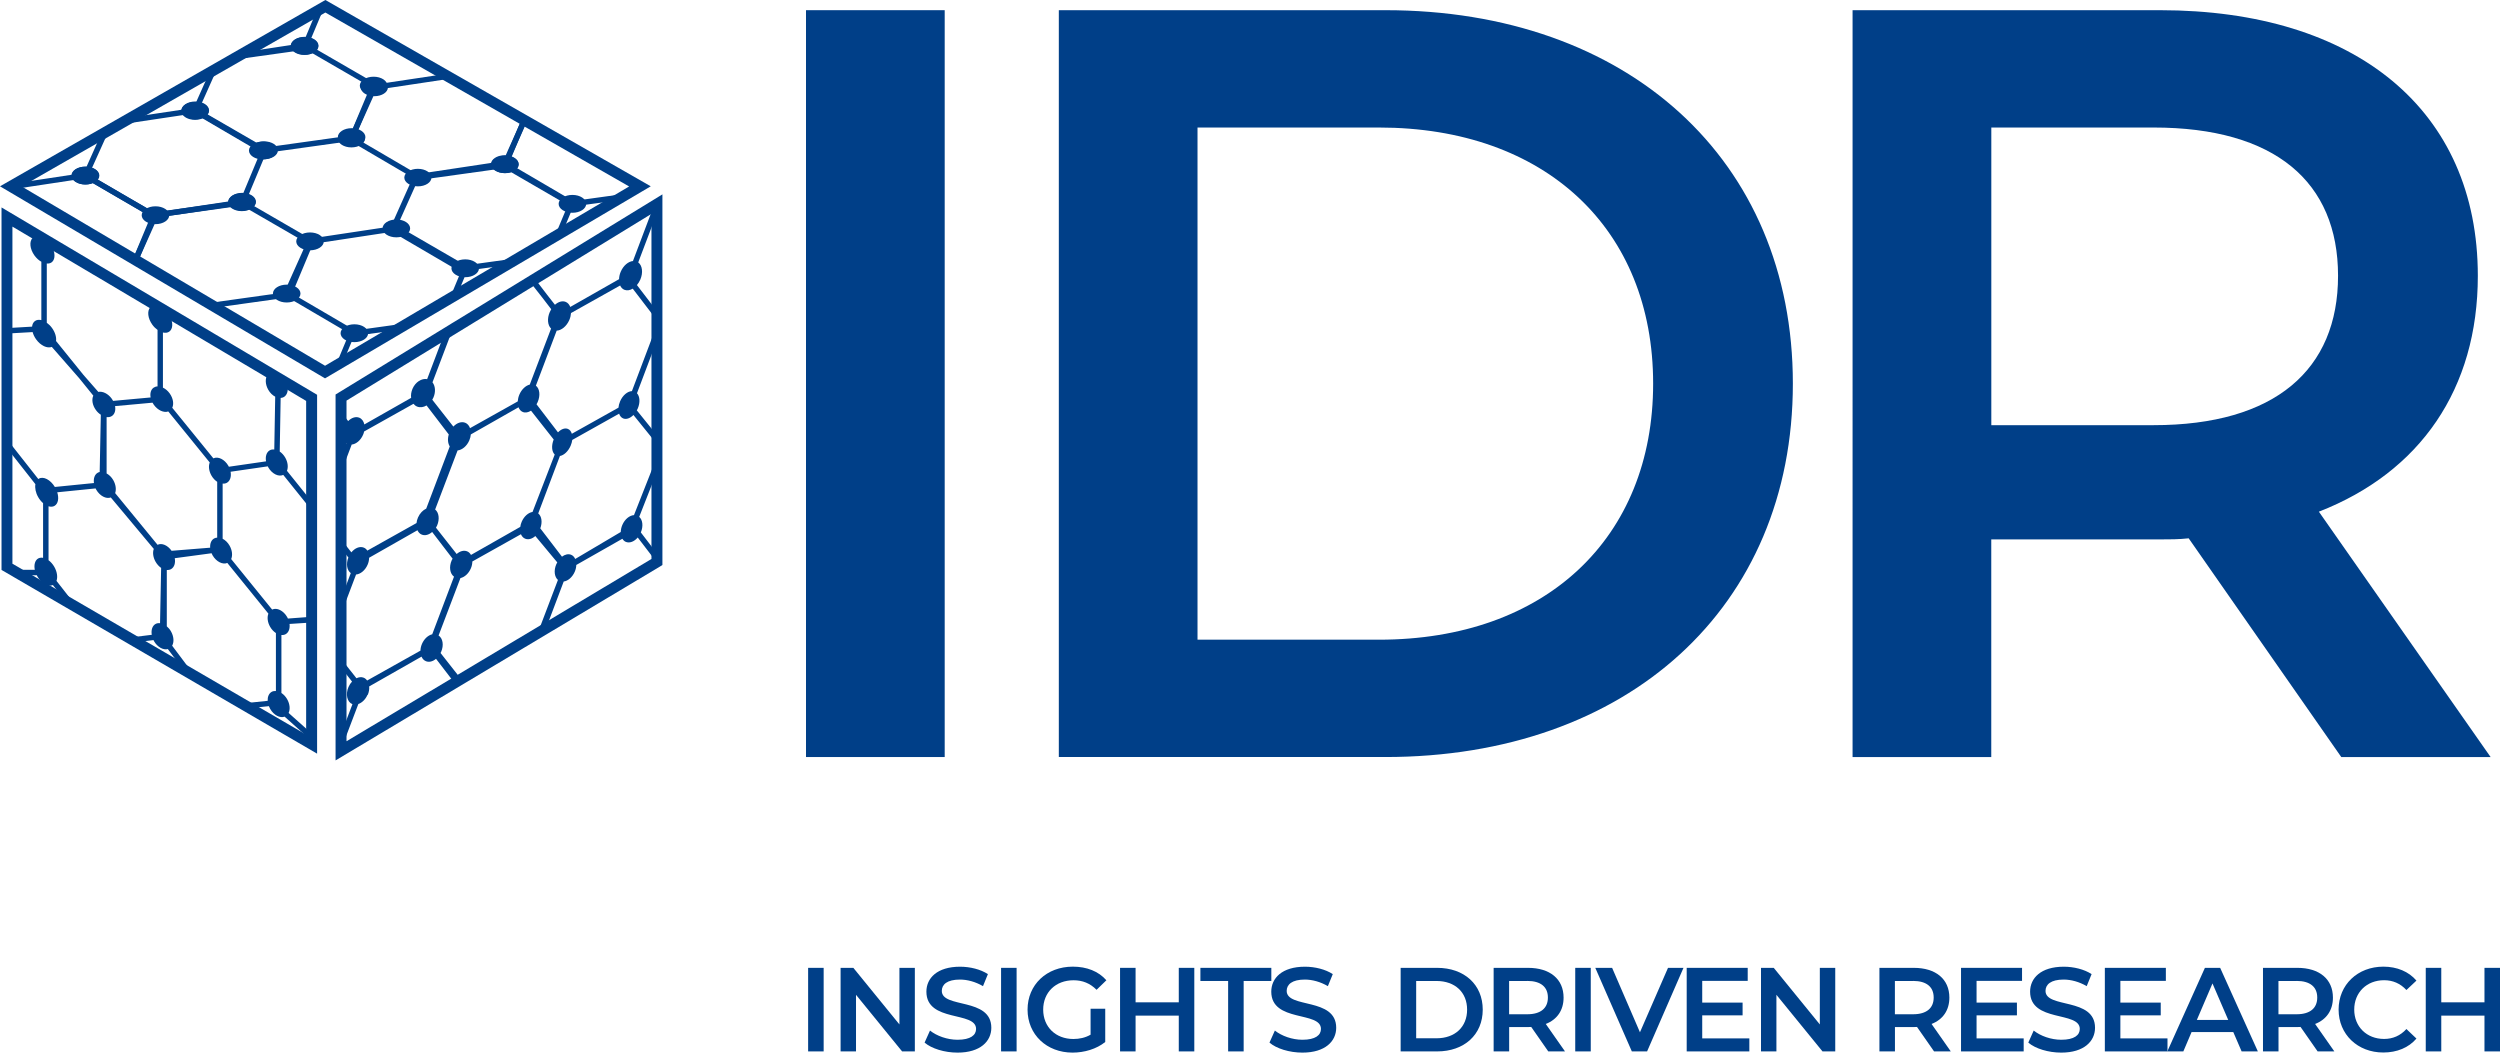 <?xml version="1.0" encoding="UTF-8"?>
<svg id="Layer_2" data-name="Layer 2" xmlns="http://www.w3.org/2000/svg" viewBox="0 0 458.93 193.23">
  <defs>
    <style>
      .cls-1 {
        fill: #003f88;
      }
    </style>
  </defs>
  <g id="Layer_5" data-name="Layer 5">
    <g>
      <path class="cls-1" d="M3.91,34.75s0,.08-.01.12c0,.07-.02.15-.04.22l-.29-.17-.95-.57.68-.4.19-.11s.05.04.06.07c.23.24.36.53.36.84Z"/>
      <g>
        <path class="cls-1" d="M67.5,127.59c.23-.54.32-1.09.27-1.58l9.61-5.47c.16.39.44.69.81.84.58.24,1.27.05,1.85-.44l3.09,4.03,1.19-.71-3.45-4.39c.04-.07.08-.14.11-.21.53-1.22.31-2.49-.47-3l4.01-10.54c.75-.16,1.5-.82,1.91-1.77.19-.43.27-.87.28-1.28l8.92-5c.16.38.42.68.78.82.58.24,1.28.03,1.86-.49l4.03,4.84c-.06.11-.12.22-.18.34-.5,1.15-.34,2.33.3,2.88l-3.43,9.02,1.54-.92,2.95-7.81c.78-.1,1.59-.79,2.03-1.8.18-.42.27-.84.28-1.24l8.46-4.81c.16.26.37.47.65.58.69.28,1.54-.07,2.17-.81l3.01,3.93v-1.67l-2.44-3.19c.48-1.14.34-2.31-.3-2.86l2.74-6.97v-2.74l-3.7,9.39c-.81.05-1.68.74-2.14,1.81-.19.44-.27.87-.29,1.29l-8.36,4.95c-.16-.36-.41-.63-.75-.77-.52-.21-1.14-.06-1.68.35l-3.98-5.2c.42-1.11.26-2.23-.38-2.74l3.98-10.54c.73-.13,1.52-.84,1.97-1.88.16-.36.25-.73.3-1.07l8.6-4.82c.14.41.39.72.74.87.59.24,1.3-.03,1.89-.63l3.78,4.68v-1.62l-3.16-3.91c.06-.11.12-.21.17-.33.48-1.11.39-2.23-.14-2.81l3.13-8.29v-2.84l-4.06,10.74c-.8.03-1.69.76-2.17,1.88-.17.39-.26.78-.3,1.16l-8.56,4.79c-.13-.42-.36-.75-.72-.89-.56-.23-1.25.04-1.82.63l-3.94-5.15c.08-.13.15-.26.21-.41.53-1.22.37-2.47-.33-3.01l3.82-10.1c.87-.04,1.82-.8,2.32-1.96.19-.43.28-.86.31-1.27l9.02-5.06c.17.37.43.65.78.79.48.19,1.02.1,1.53-.21l3.91,5.11v-1.67l-3.14-4.1c.24-.28.45-.62.62-1,.55-1.28.37-2.6-.38-3.16l2.91-7.68v-2.17l-.33.2-3.55,9.4c-.85.08-1.76.83-2.24,1.96-.2.46-.3.93-.31,1.37l-8.96,5.1c-.16-.43-.44-.77-.84-.93-.62-.25-1.35-.02-1.97.53l-1.48-1.89-1.91-2.5-.91.55,1.97,2.51,1.65,2.15c-.1.16-.19.34-.27.52-.52,1.19-.39,2.42.24,3.03l-3.91,10.28c-.74.18-1.49.86-1.91,1.84-.18.42-.27.85-.3,1.25l-.76.43-8,4.48c-.16-.46-.46-.82-.88-.99-.7-.28-1.53.02-2.18.7l-3.87-4.93c.08-.13.16-.27.22-.42.44-1.03.34-2.11-.18-2.77l3.44-9.05-1.59.97-2.83,7.49c-1-.19-2.16.54-2.69,1.78-.24.57-.32,1.15-.25,1.66l-8.59,4.88c-.12-.58-.44-1.04-.93-1.24-.65-.26-1.43,0-2.04.62l-.8-1.02v1.64l.18.23c-.04.08-.09.16-.13.25-.02.05-.03.09-.05.14v2.26c.12.23.27.43.47.57l-.47,1.24v2.82l1.45-3.82c.81-.08,1.65-.77,2.09-1.8.09-.2.15-.4.19-.6l9.06-5.08c.18.22.4.4.67.51.55.22,1.17.13,1.73-.21l4.08,5.33c-.25.83-.17,1.64.18,2.19l-4.32,11.42c-.6.28-1.17.85-1.51,1.63-.15.34-.24.69-.27,1.02l-9.03,5.06c-.16-.25-.38-.44-.65-.55-.74-.3-1.64.08-2.28.87l-1.4-1.78v1.64l.85,1.09c-.46,1.16-.27,2.34.44,2.86l-1.29,3.4v2.82l2.26-5.96c.81-.07,1.67-.76,2.12-1.8.19-.43.27-.87.28-1.28l8.87-5.05c.17.37.43.66.79.8.6.25,1.32.04,1.91-.48l3.75,4.9c-.06.11-.12.21-.17.32-.52,1.2-.32,2.45.43,2.98l-4,10.58c-.74.17-1.47.82-1.88,1.76-.18.42-.27.84-.28,1.24l-9.79,5.49c-.16-.23-.37-.41-.63-.52-.42-.17-.89-.11-1.33.1l-2.35-2.99v1.64l1.54,1.96c-.26.28-.48.61-.65,1-.58,1.34-.26,2.74.7,3.14.01,0,.02,0,.03,0l-1.62,4.26v2.82l2.7-7.1c.67-.23,1.32-.85,1.69-1.71ZM80.02,96.89c.08-.13.15-.27.22-.42.5-1.17.33-2.39-.36-2.94l4.12-10.84c.83-.09,1.7-.79,2.15-1.85.16-.37.25-.74.28-1.09l8.38-4.77.38-.21c.15.4.41.71.78.86.47.19,1.01.08,1.51-.24l4.16,5.29c-.45,1.12-.36,2.24.19,2.76l-4.07,10.54c-.77.12-1.56.8-1.99,1.8-.14.31-.22.63-.26.94l-9.05,5.15c-.17-.3-.4-.54-.71-.66-.61-.25-1.33-.03-1.92.49l-3.79-4.82Z"/>
        <g>
          <path class="cls-1" d="M61.6,72.42l21.25-13.01.07-.05.62-.37,38.06-23.31v68.04l-.48.3-59.52,35.57v-67.17ZM63.61,136.07l55.98-33.46v-63.35l-55.98,34.28v62.54Z"/>
          <path class="cls-1" d="M83.82,59.41h-.02s-.62.38-.62.38h-.01s-21.07,12.91-21.07,12.91v66.01l58.76-35.11.24-.15V36.57l-37.28,22.84ZM120.09,102.89l-56.98,34.06v-63.7l56.98-34.89v64.53Z"/>
        </g>
      </g>
      <g>
        <path class="cls-1" d="M38.85,56.32s0,.08-.01.12v.02l-.03-.02-1.16-.69-.19-.12-1.36-.81h-.01l-.17-.11c.14-.02.29-.03.44-.03.19,0,.37.01.54.04h.01c.68.1,1.25.38,1.58.76.05.04.08.08.11.13.16.21.25.46.25.71Z"/>
        <path class="cls-1" d="M27.18,49.08s0,.06-.01.09c-.02.08-.04.15-.07.23l-1.56-.94h-.02s-.85-.52-.85-.52h-.01l-.68-.41h-.01l-.1-.07c.26-.07.53-.1.82-.1.07,0,.14,0,.21.01.12.01.24.02.35.03.1.02.2.04.3.07.04,0,.08.01.12.03.08.02.15.05.23.08.06.01.12.03.18.06l.09.05.44.26h.01c.32.27.53.6.55.96.01.06.01.11.01.17Z"/>
        <path class="cls-1" d="M27.18,49.08s0,.06-.01.09c0,.08-.02.17-.04.25l-.03-.02-1.56-.94h-.02s-.85-.52-.85-.52h-.01l-.68-.41c.22-.06.46-.08.71-.08.06,0,.12,0,.17.01.37,0,.71.08,1.01.19.71.24,1.21.71,1.3,1.26.01.06.01.11.01.17Z"/>
        <path class="cls-1" d="M39.39,56.36s0,.1-.01.15c-.01.08-.03.16-.06.24l-.31-.19-.19.03s.02-.09.02-.13l-.03-.02-1.16-.69-.19-.12-1.36-.81c.25-.07.52-.1.8-.1h.01c.69,0,1.3.19,1.75.48.1.07.19.14.27.21.05.05.09.09.13.14.21.24.33.52.33.81Z"/>
        <polygon class="cls-1" points="63.38 59.95 63.26 59.88 63.98 61.47 63.55 62.48 63.46 62.7 61.93 66.38 61.61 67.16 61.28 67.92 62.74 67.07 63.06 66.29 63.38 65.53 64.49 62.88 64.54 62.78 65 61.68 65.26 61.04 63.38 59.95"/>
        <g>
          <path class="cls-1" d="M42.62,10.79s0,.08-.01.12v.06s-.01.02-.01.03c-.13.65-.85,1.18-1.82,1.35-.22.05-.45.07-.69.07h-.02c-.05,0-.1,0-.14-.01l.28-.65.98-.56.17-.1.74-.11v-.07c0-.08-.01-.15-.02-.23l.48-.27c.04.12.06.24.06.37Z"/>
          <ellipse class="cls-1" cx="35.8" cy="20.36" rx="2.53" ry="1.64"/>
          <ellipse class="cls-1" cx="48.23" cy="27.63" rx="2.53" ry="1.64"/>
          <ellipse class="cls-1" cx="64.55" cy="25.17" rx="2.53" ry="1.64"/>
          <ellipse class="cls-1" cx="68.58" cy="15.72" rx="2.53" ry="1.64"/>
          <ellipse class="cls-1" cx="55.94" cy="8.4" rx="2.53" ry="1.64"/>
          <path class="cls-1" d="M63.74,25.79l-.49-.29.22-.49-1.46.2-.65.09-10.67,1.49-.27.04-.15.02-1.66.23-.27.04-.05-.03-1.33-.78-.08-.05-.07-.04-8.74-5.12h-.01c-.05.05-.11.1-.17.15-.06.06-.12.11-.19.15-.1.07-.21.13-.33.18-.05.03-.1.05-.15.07l.07.04,8.68,5.03.11.06.15.09,1.28.74.35.2-.06.15.34.2.27-.04.45-.06,1.73-.24.17-.03.26-.03,10.83-1.51h.05s.64-.1.64-.1l1.49-.2-.27-.16ZM53.63,9.06c-.07-.11-.13-.21-.17-.33,0-.01-.01-.03-.01-.04-.01-.07-.02-.13-.03-.2h-.06l-7.18,1.01-1.31.18-2.13,1.22,1.34-.2,9.6-1.45h.01l.08-.02c-.06-.05-.1-.11-.13-.17ZM68.61,15.15l-1.39-.81h-.01l-.14-.08-8.86-5.13h0l-1.58-.92-.57-.33-.41.06-2.22.33h-.05s-6.88,1.05-6.88,1.05l-1.35.2-1.37.21-.24.14-.96.55-.48.27c.01.08.02.15.02.23v.07l.51-.08h.12s1.34-.21,1.34-.21l9.6-1.45h.01l.08-.02,2.08-.31.33.19,1.15.66.03.02,8.72,5.05.25.15,1.3.75.33.19-.52,1.24-.04.1-2.63,6.27-.07.17v.04s-.48,1.1-.48,1.1l-.02.06-.71.1-1.46.2-.65.09-10.67,1.49-.27.04-.15.02-1.66.23-.27.04-.05-.03-1.33-.78-.08-.05-.07-.04-8.74-5.12h-.01s-1.6-.94-1.6-.94l.04-.1.51-1.13.04-.09,2.47-5.53.35-.77.06-.13c-.24,0-.48-.03-.69-.09l-.31.18-.2.11-.36.78-.35.78-2,4.48-.04.08-.48,1.09-.34.74.45.26,1.49.87.07.05,8.69,5.09.11.07.16.09,1.31.77.35.2.34.2.27-.04.45-.06,1.73-.24.17-.03.26-.03,10.83-1.51h.05s.64-.1.64-.1l1.49-.2h.05s.84-.13.84-.13l.17-.41.02-.05.52-1.25.02-.03.13-.34,2.67-6.39h.01s.51-1.23.51-1.23l.25-.61-.61-.36Z"/>
        </g>
        <g>
          <path class="cls-1" d="M42.1,10.99s-.01.05-.01.08c-.01.07-.03.15-.06.22-.16.46-.62.85-1.25,1.06-.27.11-.59.17-.92.19h-.01c-.09.02-.18.02-.28.02-.22,0-.44-.02-.64-.06l.31-.18c.21.06.45.08.69.09l.28-.65.98-.56.17-.1.74-.11Z"/>
          <ellipse class="cls-1" cx="55.89" cy="8.45" rx="2.53" ry="1.64"/>
          <path class="cls-1" d="M43.51,9.87l-.96.55-.48.27c.01.08.02.15.02.23v.07l.51-.08h.12s2.13-1.23,2.13-1.23l-1.34.19ZM59.65.63l-1.27.72-.63,1.52-1.63,3.9-.02.06-.47,1.11-.1.25-2.12.3h-.06l-7.18,1.01-1.31.18-1.34.19-.96.55-.48.27c.01.08.02.15.02.23v.07l-.74.11-.17.1.91-.13.44-.06h.07s1.25-.18,1.25-.18l10.01-1.4h.09s2.21-.32,2.21-.32h.08s.37-.9.37-.9l.5-1.18.03-.07,2.06-4.91.32-.76.26-.65s-.08,0-.12-.01Z"/>
        </g>
        <ellipse class="cls-1" cx="68.72" cy="16.05" rx="2.49" ry="1.61"/>
        <ellipse class="cls-1" cx="64.51" cy="25.45" rx="2.49" ry="1.61"/>
        <ellipse class="cls-1" cx="76.71" cy="32.6" rx="2.49" ry="1.61"/>
        <ellipse class="cls-1" cx="92.74" cy="30.18" rx="2.49" ry="1.61"/>
        <path class="cls-1" d="M97.51,22.41c-.24.06-.5.1-.77.1h-.04c-.05,0-.1,0-.14,0-.3,0-.59-.05-.85-.13-.05,0-.1-.03-.15-.05-.8-.27-1.35-.81-1.35-1.42,0-.12.02-.23.05-.33l.21.12,1.43.82.16.1.72.4.15.09.52.3h.01l.05.02Z"/>
        <path class="cls-1" d="M84.98,15.26c-.22.05-.46.07-.7.07-.91,0-1.71-.32-2.14-.8-.22-.25-.35-.52-.35-.81,0-.04,0-.09.01-.13,0-.05.01-.1.03-.15l.19.12,1.38.79,1.58.91Z"/>
        <path class="cls-1" d="M95.56,22.33l-.04.1-2.26,5.4,2.39-5.32.06-.13s-.1-.03-.15-.05ZM92.1,30.42l.22-.49-2.07.28-.4.06-10.8,1.5h-.08s-.1.03-.1.03l-1.89.27-.17.02-.1-.06-1.24-.73-.09-.05-.06-.04-8.27-4.84-.33-.2h-.02s-1.03-.61-1.03-.61l-.53-.31.02-.04.52-1.17v-.03s.12-.24.12-.24l2.75-6.13v-.03c-.11-.02-.23-.04-.34-.07-.03,0-.05,0-.08-.02-.04,0-.07-.02-.11-.04-.02,0-.03,0-.05-.02l-.04.1-2.58,6.16-.07.17v.04s-.47,1.08-.47,1.08l-.02.06-.7.1-.22.48.48.28.27.16,1.17.69.05.03.08.04,8.56,5.02h.01l.15.09,1.44.84.17.1.35.21.47-.07.04-.08.22-.03,1.87-.28h.04s.17-.03.17-.03l10.78-1.62.33-.05h.03l1.68-.26.33.2.27-.04-.73-.43ZM95.56,22.33l-.04.1-2.26,5.4,2.39-5.32.06-.13s-.1-.03-.15-.05ZM92.1,30.42l.22-.49-2.07.28-.4.06-10.8,1.5h-.08s-.1.03-.1.03l-1.89.27-.17.02-.1-.06-1.24-.73-.09-.05-.06-.04-8.27-4.84-.33-.2h-.02s-1.03-.61-1.03-.61l-.53-.31.02-.04.52-1.17v-.03s.12-.24.12-.24l2.75-6.13v-.03c-.11-.02-.23-.04-.34-.07-.03,0-.05,0-.08-.02-.04,0-.07-.02-.11-.04-.02,0-.03,0-.05-.02l-.04.1-2.58,6.16-.07.17v.04s-.47,1.08-.47,1.08l-.02.06-.7.1-.22.48.48.28.27.16,1.17.69.05.03.08.04,8.56,5.02h.01l.15.09,1.44.84.17.1.35.21.47-.07.04-.08.22-.03,1.87-.28h.04s.17-.03.17-.03l10.78-1.62.33-.05h.03l1.68-.26.33.2.27-.04-.73-.43ZM95.56,22.33l-.04.1-2.26,5.4,2.39-5.32.06-.13s-.1-.03-.15-.05ZM92.1,30.42l.22-.49-2.07.28-.4.06-10.8,1.5h-.08s-.1.03-.1.03l-1.89.27-.17.02-.1-.06-1.24-.73-.09-.05-.06-.04-8.27-4.84-.33-.2h-.02s-1.03-.61-1.03-.61l-.53-.31.02-.04.52-1.17v-.03s.12-.24.12-.24l2.75-6.13v-.03c-.11-.02-.23-.04-.34-.07-.03,0-.05,0-.08-.02-.04,0-.07-.02-.11-.04-.02,0-.03,0-.05-.02l-.04.1-2.58,6.16-.07.17v.04s-.47,1.08-.47,1.08l-.02.06-.7.1-.22.48.48.28.27.16,1.17.69.05.03.08.04,8.56,5.02h.01l.15.09,1.44.84.17.1.35.21.47-.07.04-.08.22-.03,1.87-.28h.04s.17-.03.17-.03l10.78-1.62.33-.05h.03l1.68-.26.33.2.27-.04-.73-.43ZM95.56,22.33l-.04.1-2.26,5.4,2.39-5.32.06-.13s-.1-.03-.15-.05ZM92.1,30.42l.22-.49-2.07.28-.4.06-10.8,1.5h-.08s-.1.03-.1.03l-1.89.27-.17.02-.1-.06-1.24-.73-.09-.05-.06-.04-8.27-4.84-.33-.2h-.02s-1.03-.61-1.03-.61l-.53-.31.02-.04.52-1.17v-.03s.12-.24.12-.24l2.75-6.13v-.03c-.11-.02-.23-.04-.34-.07-.03,0-.05,0-.08-.02-.04,0-.07-.02-.11-.04-.02,0-.03,0-.05-.02l-.04.1-2.58,6.16-.07.17v.04s-.47,1.08-.47,1.08l-.02.06-.7.1-.22.48.48.28.27.16,1.17.69.05.03.08.04,8.56,5.02h.01l.15.09,1.44.84.17.1.35.21.47-.07.04-.08.22-.03,1.87-.28h.04s.17-.03.17-.03l10.78-1.62.33-.05h.03l1.68-.26.33.2.27-.04-.73-.43ZM95.56,22.33l-.04.1-2.26,5.4,2.39-5.32.06-.13s-.1-.03-.15-.05ZM92.1,30.42l.22-.49-2.07.28-.4.06-10.8,1.5h-.08s-.1.03-.1.03l-1.89.27-.17.02-.1-.06-1.24-.73-.09-.05-.06-.04-8.27-4.84-.33-.2h-.02s-1.03-.61-1.03-.61l-.53-.31.02-.04.52-1.17v-.03s.12-.24.12-.24l2.75-6.13v-.03c-.11-.02-.23-.04-.34-.07-.03,0-.05,0-.08-.02-.04,0-.07-.02-.11-.04-.02,0-.03,0-.05-.02l-.04.1-2.58,6.16-.07.17v.04s-.47,1.08-.47,1.08l-.02.06-.7.1-.22.48.48.28.27.16,1.17.69.05.03.08.04,8.56,5.02h.01l.15.09,1.44.84.17.1.35.21.47-.07.04-.08.22-.03,1.87-.28h.04s.17-.03.17-.03l10.78-1.62.33-.05h.03l1.68-.26.33.2.27-.04-.73-.43ZM96.06,21.6l-.16-.1-.19.46-.08.21-.07.16-.04.1-2.26,5.4-.31.76-.02.04-.45,1.07-.09.23h-.07s-2.07.29-2.07.29l-.4.06-10.8,1.5h-.08s-.1.03-.1.03l-1.89.27-.17.02-.1-.06-1.24-.73-.09-.05-.06-.04-8.27-4.84-.33-.2h-.02s-1.03-.61-1.03-.61l-.53-.31.02-.04.52-1.17v-.03s.12-.24.12-.24l2.75-6.13v-.03s.51-1.12.51-1.12l.42-.06,1.72-.27.39-.06,10.23-1.54.32-.05.47-.07.79-.12-1.38-.79-.22.03-.56.09-.79.12-9.25,1.39-.34.05-1.73.26-.76.12-.21.46-.56,1.26-.06.14-2.81,6.28-.04.07-.02.04-.49,1.11-.09.21-.22.48.48.28.27.16,1.17.69.05.03.08.04,8.56,5.02h.01l.15.09,1.44.84.17.1.35.21.47-.07.22-.03,1.9-.27h.04l.17-.03,10.99-1.53.31-.04h.05s1.81-.26,1.81-.26l.27-.04.26-.04.26-.62.06-.16.47-1.1h0s.04-.12.04-.12h0s.02-.04.02-.04l.08-.2,2.37-5.67.17-.41.02-.04.03-.06.17-.4-.72-.4ZM92.1,30.42l.22-.49-2.07.28-.4.06-10.8,1.5h-.08s-.1.03-.1.03l-1.89.27-.17.02-.1-.06-1.24-.73-.09-.05-.06-.04-8.27-4.84-.33-.2h-.02s-1.03-.61-1.03-.61l-.53-.31.02-.04.52-1.17v-.03s.12-.24.12-.24l2.75-6.13v-.03c-.11-.02-.23-.04-.34-.07-.03,0-.05,0-.08-.02-.04,0-.07-.02-.11-.04-.02,0-.03,0-.05-.02l-.04.1-2.58,6.16-.07.17v.04s-.47,1.08-.47,1.08l-.02.06-.7.1-.22.48.48.28.27.16,1.17.69.05.03.08.04,8.56,5.02h.01l.15.09,1.44.84.17.1.35.21.47-.07.04-.08.22-.03,1.87-.28h.04s.17-.03.17-.03l10.78-1.62.33-.05h.03l1.68-.26.33.2.27-.04-.73-.43ZM95.56,22.33l-.04.1-2.26,5.4,2.39-5.32.06-.13s-.1-.03-.15-.05ZM92.1,30.42l.22-.49-2.07.28-.4.06-10.8,1.5h-.08s-.1.03-.1.03l-1.89.27-.17.02-.1-.06-1.24-.73-.09-.05-.06-.04-8.27-4.84-.33-.2h-.02s-1.03-.61-1.03-.61l-.53-.31.02-.04.52-1.17v-.03s.12-.24.12-.24l2.75-6.13v-.03c-.11-.02-.23-.04-.34-.07-.03,0-.05,0-.08-.02-.04,0-.07-.02-.11-.04-.02,0-.03,0-.05-.02l-.04.1-2.58,6.16-.07.17v.04s-.47,1.08-.47,1.08l-.02.06-.7.1-.22.48.48.28.27.16,1.17.69.05.03.08.04,8.56,5.02h.01l.15.09,1.44.84.17.1.35.21.47-.07.04-.08.22-.03,1.87-.28h.04s.17-.03.17-.03l10.78-1.62.33-.05h.03l1.68-.26.33.2.27-.04-.73-.43ZM95.56,22.33l-.04.1-2.26,5.4,2.39-5.32.06-.13s-.1-.03-.15-.05ZM92.1,30.42l.22-.49-2.07.28-.4.06-10.8,1.5h-.08s-.1.03-.1.03l-1.89.27-.17.02-.1-.06-1.24-.73-.09-.05-.06-.04-8.27-4.84-.33-.2h-.02s-1.03-.61-1.03-.61l-.53-.31.02-.04.52-1.17v-.03s.12-.24.12-.24l2.75-6.13v-.03c-.11-.02-.23-.04-.34-.07-.03,0-.05,0-.08-.02-.04,0-.07-.02-.11-.04-.02,0-.03,0-.05-.02l-.04.1-2.58,6.16-.07.17v.04s-.47,1.08-.47,1.08l-.02.06-.7.1-.22.48.48.28.27.16,1.17.69.05.03.08.04,8.56,5.02h.01l.15.09,1.44.84.17.1.35.21.47-.07.04-.08.22-.03,1.87-.28h.04s.17-.03.17-.03l10.78-1.62.33-.05h.03l1.68-.26.33.2.27-.04-.73-.43ZM95.56,22.33l-.04.1-2.26,5.4,2.39-5.32.06-.13s-.1-.03-.15-.05ZM92.1,30.42l.22-.49-2.07.28-.4.06-10.8,1.5h-.08s-.1.03-.1.03l-1.89.27-.17.02-.1-.06-1.24-.73-.09-.05-.06-.04-8.27-4.84-.33-.2h-.02s-1.03-.61-1.03-.61l-.53-.31.02-.04.52-1.17v-.03s.12-.24.12-.24l2.75-6.13v-.03c-.11-.02-.23-.04-.34-.07-.03,0-.05,0-.08-.02-.04,0-.07-.02-.11-.04-.02,0-.03,0-.05-.02l-.04.1-2.58,6.16-.07.17v.04s-.47,1.08-.47,1.08l-.02.06-.7.1-.22.48.48.28.27.16,1.17.69.05.03.08.04,8.56,5.02h.01l.15.09,1.44.84.17.1.35.21.47-.07.04-.08.22-.03,1.87-.28h.04s.17-.03.17-.03l10.78-1.62.33-.05h.03l1.68-.26.33.2.27-.04-.73-.43ZM95.56,22.33l-.04.1-2.26,5.4,2.39-5.32.06-.13s-.1-.03-.15-.05Z"/>
        <path class="cls-1" d="M102.69,36.6l-8.67-5.07-.05-.03-.18-.11-1.04-.6-.27.04,1.13.65.15.09.06.03,8.79,5.1.15.08s.04-.07.06-.1l-.13-.08ZM76.22,33.09l-.36-.21-.17-.1-.51,1.15v.02s-.04.06-.04.06l-2.82,6.32-.03.06-.02.04-.51,1.15.51-.08.59-.09.07.04.37-.82.07-.15.05-.12,2.76-6.16h0s.03-.08.03-.08l.49-1.1-.48.07ZM102.69,36.6l-8.67-5.07-.05-.03-.18-.11-1.04-.6-.27.04,1.13.65.15.09.06.03,8.79,5.1.15.08s.04-.07.06-.1l-.13-.08ZM76.22,33.09l-.36-.21-.17-.1-.51,1.15v.02s-.04.06-.04.06l-2.82,6.32-.03.06-.02.04-.51,1.15.51-.08.59-.09.07.04.37-.82.07-.15.05-.12,2.76-6.16h0s.03-.08.03-.08l.49-1.1-.48.07ZM102.69,36.6l-8.67-5.07-.05-.03-.18-.11-1.04-.6-.27.04,1.13.65.15.09.06.03,8.79,5.1.15.08s.04-.07.06-.1l-.13-.08ZM76.22,33.09l-.36-.21-.17-.1-.51,1.15v.02s-.04.06-.04.06l-2.82,6.32-.03.06-.02.04-.51,1.15.51-.08.59-.09.07.04.37-.82.07-.15.05-.12,2.76-6.16h0s.03-.08.03-.08l.49-1.1-.48.07ZM102.69,36.6l-8.67-5.07-.05-.03-.18-.11-1.04-.6-.27.04,1.13.65.15.09.06.03,8.79,5.1.15.08s.04-.07.06-.1l-.13-.08ZM76.22,33.09l-.36-.21-.17-.1-.51,1.15v.02s-.04.06-.04.06l-2.82,6.32-.03.06-.02.04-.51,1.15.51-.08.59-.09.07.04.37-.82.07-.15.05-.12,2.76-6.16h0s.03-.08.03-.08l.49-1.1-.48.07ZM102.69,36.6l-8.67-5.07-.05-.03-.18-.11-1.04-.6-.27.04,1.13.65.15.09.06.03,8.79,5.1.15.08s.04-.07.06-.1l-.13-.08ZM76.22,33.09l-.36-.21-.17-.1-.51,1.15v.02s-.04.06-.04.06l-2.82,6.32-.03.06-.02.04-.51,1.15.51-.08.59-.09.07.04.37-.82.07-.15.05-.12,2.76-6.16h0s.03-.08.03-.08l.49-1.1-.48.07ZM102.69,36.6l-8.67-5.07-.05-.03-.18-.11-1.04-.6-.27.04,1.13.65.15.09.06.03,8.79,5.1.15.08s.04-.07.06-.1l-.13-.08ZM76.22,33.09l-.36-.21-.17-.1-.51,1.15v.02s-.04.06-.04.06l-2.82,6.32-.03.06-.02.04-.51,1.15.51-.08.59-.09.07.04.37-.82.07-.15.05-.12,2.76-6.16h0s.03-.08.03-.08l.49-1.1-.48.07ZM103.6,36.1l-.09-.05-8.7-5.04-.03-.02-.27-.16-1.23-.71-.89-.51-.04-.03h-.01l-2.19.33h-.01l-.43.07-11.08,1.67h-.07s-.11.03-.11.03l-1.94.29-.17.02-.31.05-.28.64-.05.1-.51,1.15v.02s-.04.06-.04.06l-2.82,6.32-.03.06-.02.04-.51,1.15-.12.25-.19.44.51.3.32.18,1.18.69.07.05.04.02,8.7,5.09.65.38,1.51.88.19-.03,1.16-.16,1.27-.18.89-.12,3.74-.52,1.28-.18,1.29-.18,2.24-1.32-1.28.18-1.29.18-6.34.88-.85.12-1.26.17-.82.12-1.12-.65-.35-.21-8.48-4.96h-.01l-.08-.05-.24-.15-1.23-.72-.38-.22.18-.41.37-.82.07-.15.05-.12,2.76-6.16h0s.03-.08.03-.08l.49-1.1.04-.08.22-.03,1.9-.29h.04s.17-.03.17-.03l10.98-1.65.34-.05h.03l1.71-.26.34.2,1.13.65.15.09.06.03,8.79,5.1.15.08,1.48.86-.49,1.17-.03.06-1.6,3.82-.32.77-.32.77,1.46-.87.33-.77.32-.76,1.16-2.78h0s.47-1.14.47-1.14l.29-.7-1.91-1.11ZM76.22,33.09l-.36-.21-.17-.1-.51,1.15v.02s-.04.06-.04.06l-2.82,6.32-.03.06-.02.04-.51,1.15.51-.08.59-.09.07.04.37-.82.07-.15.05-.12,2.76-6.16h0s.03-.08.03-.08l.49-1.1-.48.07ZM102.69,36.6l-8.67-5.07-.05-.03-.18-.11-1.04-.6-.27.04,1.13.65.15.09.06.03,8.79,5.1.15.08s.04-.07.06-.1l-.13-.08ZM76.22,33.09l-.36-.21-.17-.1-.51,1.15v.02s-.04.06-.04.06l-2.82,6.32-.03.06-.02.04-.51,1.15.51-.08.59-.09.07.04.37-.82.07-.15.05-.12,2.76-6.16h0s.03-.08.03-.08l.49-1.1-.48.07ZM102.69,36.6l-8.67-5.07-.05-.03-.18-.11-1.04-.6-.27.04,1.13.65.15.09.06.03,8.79,5.1.15.08s.04-.07.06-.1l-.13-.08ZM76.22,33.09l-.36-.21-.17-.1-.51,1.15v.02s-.04.06-.04.06l-2.82,6.32-.03.06-.02.04-.51,1.15.51-.08.59-.09.07.04.37-.82.07-.15.05-.12,2.76-6.16h0s.03-.08.03-.08l.49-1.1-.48.07ZM102.69,36.6l-8.67-5.07-.05-.03-.18-.11-1.04-.6-.27.04,1.13.65.15.09.06.03,8.79,5.1.15.08s.04-.07.06-.1l-.13-.08ZM76.22,33.09l-.36-.21-.17-.1-.51,1.15v.02s-.04.06-.04.06l-2.82,6.32-.03.06-.02.04-.51,1.15.51-.08.59-.09.07.04.37-.82.07-.15.05-.12,2.76-6.16h0s.03-.08.03-.08l.49-1.1-.48.07ZM102.69,36.6l-8.67-5.07-.05-.03-.18-.11-1.04-.6-.27.04,1.13.65.15.09.06.03,8.79,5.1.15.08s.04-.07.06-.1l-.13-.08ZM76.22,33.09l-.36-.21-.17-.1-.51,1.15v.02s-.04.06-.04.06l-2.82,6.32-.03.06-.02.04-.51,1.15.51-.08.59-.09.07.04.37-.82.07-.15.05-.12,2.76-6.16h0s.03-.08.03-.08l.49-1.1-.48.07ZM102.69,36.6l-8.67-5.07-.05-.03-.18-.11-1.04-.6-.27.04,1.13.65.15.09.06.03,8.79,5.1.15.08s.04-.07.06-.1l-.13-.08ZM76.22,33.09l-.36-.21-.17-.1-.51,1.15v.02s-.04.06-.04.06l-2.82,6.32-.03.06-.02.04-.51,1.15.51-.08.59-.09.07.04.37-.82.07-.15.05-.12,2.76-6.16h0s.03-.08.03-.08l.49-1.1-.48.07ZM102.69,36.6l-8.67-5.07-.05-.03-.18-.11-1.04-.6-.27.04,1.13.65.15.09.06.03,8.79,5.1.15.08s.04-.07.06-.1l-.13-.08Z"/>
        <g>
          <path class="cls-1" d="M97.45,22.18c-.16.02-.34.03-.51.03-.05,0-.11,0-.16-.01-.06,0-.12,0-.18-.01-.05,0-.09,0-.14-.01-.02,0-.05-.01-.07-.01-.1-.02-.19-.03-.29-.06-.01,0-.02-.01-.03-.01-.09-.02-.18-.04-.26-.08h-.01s-.02-.01-.03-.01c-.06-.01-.1-.03-.15-.06-.71-.28-1.19-.79-1.19-1.38,0-.04,0-.09.01-.13l1.46.83.16.1.73.41.15.09.53.31Z"/>
          <ellipse class="cls-1" cx="92.65" cy="30.14" rx="2.53" ry="1.64"/>
          <ellipse class="cls-1" cx="105.08" cy="37.42" rx="2.53" ry="1.64"/>
          <path class="cls-1" d="M103.65,36l-8.74-5.12h-.02s-.3-.18-.3-.18l-1.26-.74-.03-.02.5-1.11.05-.11h0s.01-.04.01-.04h.01l.08-.2,2.55-5.68.2-.47v-.03s.06-.1.06-.1c-.06,0-.12,0-.18-.01-.05,0-.09,0-.14-.01-.02,0-.05-.01-.07-.01-.1-.02-.19-.03-.29-.06-.01,0-.02-.01-.03-.01-.09-.02-.18-.04-.26-.08h-.01s-.02-.01-.03-.01l-.07.15-.06.13-2.43,5.42-.32.77-.02.04-.46,1.09-.09.23h-.07s-.22.51-.22.51l.74.44,1.04.6.18.11.05.03,8.67,5.07.13.08s.04-.05.08-.08c.02-.03.05-.06.08-.09.08-.08.18-.16.28-.22.05-.04.1-.07.15-.09.03-.03.06-.04.1-.06h.01s.05-.03.07-.04c.01,0,.01,0,.02,0,.03-.01.06-.03.1-.04l-.07-.05ZM103.65,36l-8.74-5.12h-.02s-.3-.18-.3-.18l-1.26-.74-.03-.02.5-1.11.05-.11h0s.01-.04.01-.04h.01l.08-.2,2.55-5.68.2-.47v-.03s.06-.1.06-.1c-.06,0-.12,0-.18-.01-.05,0-.09,0-.14-.01-.02,0-.05-.01-.07-.01-.1-.02-.19-.03-.29-.06-.01,0-.02-.01-.03-.01-.09-.02-.18-.04-.26-.08h-.01s-.02-.01-.03-.01l-.07.15-.06.13-2.43,5.42-.32.77-.02.04-.46,1.09-.09.23h-.07s-.22.51-.22.51l.74.44,1.04.6.18.11.05.03,8.67,5.07.13.08s.04-.05.08-.08c.02-.03.05-.06.08-.09.08-.08.18-.16.28-.22.05-.04.1-.07.15-.09.03-.03.06-.04.1-.06h.01s.05-.03.07-.04c.01,0,.01,0,.02,0,.03-.01.06-.03.1-.04l-.07-.05ZM103.65,36l-8.74-5.12h-.02s-.3-.18-.3-.18l-1.26-.74-.03-.02.5-1.11.05-.11h0s.01-.04.01-.04h.01l.08-.2,2.55-5.68.2-.47v-.03s.06-.1.06-.1c-.06,0-.12,0-.18-.01-.05,0-.09,0-.14-.01-.02,0-.05-.01-.07-.01-.1-.02-.19-.03-.29-.06-.01,0-.02-.01-.03-.01-.09-.02-.18-.04-.26-.08h-.01s-.02-.01-.03-.01l-.07.15-.06.13-2.43,5.42-.32.77-.02.04-.46,1.09-.09.23h-.07s-.22.51-.22.51l.74.44,1.04.6.18.11.05.03,8.67,5.07.13.08s.04-.05.08-.08c.02-.03.05-.06.08-.09.08-.08.18-.16.28-.22.05-.04.1-.07.15-.09.03-.03.06-.04.1-.06h.01s.05-.03.07-.04c.01,0,.01,0,.02,0,.03-.01.06-.03.1-.04l-.07-.05ZM103.65,36l-8.74-5.12h-.02s-.3-.18-.3-.18l-1.26-.74-.03-.02.5-1.11.05-.11h0s.01-.04.01-.04h.01l.08-.2,2.55-5.68.2-.47v-.03s.06-.1.06-.1c-.06,0-.12,0-.18-.01-.05,0-.09,0-.14-.01-.02,0-.05-.01-.07-.01-.1-.02-.19-.03-.29-.06-.01,0-.02-.01-.03-.01-.09-.02-.18-.04-.26-.08h-.01s-.02-.01-.03-.01l-.07.15-.06.13-2.43,5.42-.32.77-.02.04-.46,1.09-.09.23h-.07s-.22.51-.22.51l.74.44,1.04.6.18.11.05.03,8.67,5.07.13.08s.04-.05.08-.08c.02-.03.05-.06.08-.09.08-.08.18-.16.28-.22.05-.04.1-.07.15-.09.03-.03.06-.04.1-.06h.01s.05-.03.07-.04c.01,0,.01,0,.02,0,.03-.01.06-.03.1-.04l-.07-.05ZM115.33,35.49l-1.29.18-6.76.94-.18.02-1.9.27-1.46-.85h0l-.07-.05-8.74-5.12h-.02s-.3-.18-.3-.18l-1.26-.74-.03-.02.5-1.11.05-.11h0s.01-.04.01-.04h.01l.08-.2,2.55-5.68.2-.47v-.03s.06-.1.06-.1l.14-.33-.15-.09-.73-.41-.2.46-.08.18-.07.15-.06.13-2.43,5.42-.35.77v.04s-.49,1.06-.49,1.06l-.12.27-.22.5.74.44,1.04.6.18.11.05.03,8.67,5.07.13.08,2.16,1.26.24-.03,2.18-.31.2-.03,4.19-.58,1.28-.18,1.29-.18,2.24-1.32-1.28.18ZM103.65,36l-8.74-5.12h-.02s-.3-.18-.3-.18l-1.26-.74-.03-.02.5-1.11.05-.11h0s.01-.04.01-.04h.01l.08-.2,2.55-5.68.2-.47v-.03s.06-.1.06-.1c-.06,0-.12,0-.18-.01-.05,0-.09,0-.14-.01-.02,0-.05-.01-.07-.01-.1-.02-.19-.03-.29-.06-.01,0-.02-.01-.03-.01-.09-.02-.18-.04-.26-.08h-.01s-.02-.01-.03-.01l-.07.15-.06.13-2.43,5.42-.32.77-.02.04-.46,1.09-.09.23h-.07s-.22.51-.22.51l.74.44,1.04.6.18.11.05.03,8.67,5.07.13.08s.04-.05.08-.08c.02-.03.05-.06.08-.09.08-.08.18-.16.28-.22.05-.04.1-.07.15-.09.03-.03.06-.04.1-.06h.01s.05-.03.07-.04c.01,0,.01,0,.02,0,.03-.01.06-.03.1-.04l-.07-.05ZM103.65,36l-8.74-5.12h-.02s-.3-.18-.3-.18l-1.26-.74-.03-.02.5-1.11.05-.11h0s.01-.04.01-.04h.01l.08-.2,2.55-5.68.2-.47v-.03s.06-.1.06-.1c-.06,0-.12,0-.18-.01-.05,0-.09,0-.14-.01-.02,0-.05-.01-.07-.01-.1-.02-.19-.03-.29-.06-.01,0-.02-.01-.03-.01-.09-.02-.18-.04-.26-.08h-.01s-.02-.01-.03-.01l-.07.15-.06.13-2.43,5.42-.32.77-.02.04-.46,1.09-.09.23h-.07s-.22.51-.22.51l.74.44,1.04.6.18.11.05.03,8.67,5.07.13.08s.04-.05.08-.08c.02-.03.05-.06.08-.09.08-.08.18-.16.28-.22.05-.04.1-.07.15-.09.03-.03.06-.04.1-.06h.01s.05-.03.07-.04c.01,0,.01,0,.02,0,.03-.01.06-.03.1-.04l-.07-.05ZM103.65,36l-8.74-5.12h-.02s-.3-.18-.3-.18l-1.26-.74-.03-.02.5-1.11.05-.11h0s.01-.04.01-.04h.01l.08-.2,2.55-5.68.2-.47v-.03s.06-.1.06-.1c-.06,0-.12,0-.18-.01-.05,0-.09,0-.14-.01-.02,0-.05-.01-.07-.01-.1-.02-.19-.03-.29-.06-.01,0-.02-.01-.03-.01-.09-.02-.18-.04-.26-.08h-.01s-.02-.01-.03-.01l-.07.15-.06.13-2.43,5.42-.32.77-.02.04-.46,1.09-.09.23h-.07s-.22.51-.22.51l.74.44,1.04.6.18.11.05.03,8.67,5.07.13.08s.04-.05.08-.08c.02-.03.05-.06.08-.09.08-.08.18-.16.28-.22.05-.04.1-.07.15-.09.03-.03.06-.04.1-.06h.01s.05-.03.07-.04c.01,0,.01,0,.02,0,.03-.01.06-.03.1-.04l-.07-.05ZM103.65,36l-8.74-5.12h-.02s-.3-.18-.3-.18l-1.26-.74-.03-.02.5-1.11.05-.11h0s.01-.04.01-.04h.01l.08-.2,2.55-5.68.2-.47v-.03s.06-.1.06-.1c-.06,0-.12,0-.18-.01-.05,0-.09,0-.14-.01-.02,0-.05-.01-.07-.01-.1-.02-.19-.03-.29-.06-.01,0-.02-.01-.03-.01-.09-.02-.18-.04-.26-.08h-.01s-.02-.01-.03-.01l-.07.15-.06.13-2.43,5.42-.32.77-.02.04-.46,1.09-.09.23h-.07s-.22.51-.22.51l.74.44,1.04.6.18.11.05.03,8.67,5.07.13.08s.04-.05.08-.08c.02-.03.05-.06.08-.09.08-.08.18-.16.28-.22.05-.04.1-.07.15-.09.03-.03.06-.04.1-.06h.01s.05-.03.07-.04c.01,0,.01,0,.02,0,.03-.01.06-.03.1-.04l-.07-.05Z"/>
        </g>
        <ellipse class="cls-1" cx="15.71" cy="32.23" rx="2.53" ry="1.64"/>
        <ellipse class="cls-1" cx="44.46" cy="37.04" rx="2.53" ry="1.64"/>
        <ellipse class="cls-1" cx="48.49" cy="27.59" rx="2.53" ry="1.64"/>
        <ellipse class="cls-1" cx="35.85" cy="20.27" rx="2.53" ry="1.64"/>
        <path class="cls-1" d="M48.61,27.08l-.05-.03-1.43-.83-.05-.03-.07-.04-8.88-5.14h0s-1.63-.95-1.63-.95l-.54-.31-.46.07-2.17.33h-.04l-7.76,1.17-1.37.21-1.36.21-.47.26-1.92,1.1,1.36-.2.76-.12.62-.09,10.42-1.56.11-.02,1.93-.29.13-.02,1.47.85.07.04,8.68,5.03.11.06.15.09,1.28.74.35.2-.06.15-.46,1.08-.04.12-.02.03-2.59,6.22-.04.09-.06.16-.42.99-.05.13-.75.1-1.42.2h-.07s-.62.1-.62.1l-7.7,1.07-2.84.4-.25.04h-.1s-2.04.29-2.04.29h-.05s-1.28-.74-1.28-.74l-.09-.05h-.01l-.08-.06-4.44-2.59-4.38-2.57-.06-.03-1.56-.91.54-1.21v-.03s2.75-6.1,2.75-6.1l.18-.4.17-.38.35-.78-1.5.86-.05.11-.31.67-.35.78-2.26,5.05-.52,1.17-.31.67,1.97,1.15h.01l.02.02,4.39,2.57,4.43,2.59.12.07.17.1,1.46.85.18.11.22.13.63-.09,1.99-.28.14-.02.25-.03,2.43-.34,8.18-1.14.62-.09.14-.02,1.39-.19.62-.09.38-.05.14-.35.16-.37.39-.94.13-.31.04-.1,2.65-6.35h.01s.01-.05.01-.05l.49-1.16.02-.04.26-.64-.52-.3ZM48.4,28.12l-.27.04-.34-.2-.46,1.08-.04.12-.02.03-2.59,6.22-.04.09-.06.16-.42.99-.05.13-.75.1-1.42.2h-.07s-.62.1-.62.1l-7.7,1.07-2.84.4-.25.04h-.1s-2.04.29-2.04.29h-.05s-1.28-.74-1.28-.74l-.09-.05h-.01l-.08-.06-4.44-2.59-4.38-2.57-.06-.03s0,.02-.02.02c-.05.07-.1.13-.16.19-.1.1-.21.19-.36.27-.09.07-.21.12-.33.17l.02.02,4.39,2.57,4.45,2.57.11.07.17.1,1.46.84v.03s.17.11.17.11l.22.13.63-.09,1.99-.28.14-.02.25-.03,2.43-.34,8.18-1.14.62-.09.14-.02,1.39-.19.62-.09.38-.05.14-.35.16-.37.39-.94.13-.31.04-.1,2.65-6.35h.01s.01-.05.01-.05l.49-1.16-.45.06ZM48.4,28.12l-.27.04-.34-.2-.46,1.08-.04.12-.02.03-2.59,6.22-.04.09-.06.16-.42.99-.05.13-.75.1-1.42.2h-.07s-.62.1-.62.1l-7.7,1.07-2.84.4-.25.04h-.1s-2.04.29-2.04.29h-.05s-1.28-.74-1.28-.74l-.09-.05h-.01l-.08-.06-4.44-2.59-4.38-2.57-.06-.03s0,.02-.02.02c-.05.07-.1.13-.16.19-.1.1-.21.19-.36.27-.09.07-.21.12-.33.17l.02.02,4.39,2.57,4.45,2.57.11.07.17.1,1.46.84v.03s.17.11.17.11l.22.13.63-.09,1.99-.28.14-.02.25-.03,2.43-.34,8.18-1.14.62-.09.14-.02,1.39-.19.62-.09.38-.05.14-.35.16-.37.39-.94.13-.31.04-.1,2.65-6.35h.01s.01-.05.01-.05l.49-1.16-.45.06ZM48.4,28.12l-.27.04-.34-.2-.46,1.08-.04.12-.02.03-2.59,6.22-.04.09-.06.16-.42.99-.05.13-.75.1-1.42.2h-.07s-.62.1-.62.1l-7.7,1.07-2.84.4-.25.04h-.1s-2.04.29-2.04.29h-.05s-1.28-.74-1.28-.74l-.09-.05h-.01l-.08-.06-4.44-2.59-4.38-2.57-.06-.03s0,.02-.02.02c-.05.07-.1.13-.16.19-.1.1-.21.19-.36.27-.09.07-.21.12-.33.17l.02.02,4.39,2.57,4.45,2.57.11.07.17.1,1.46.84v.03s.17.11.17.11l.22.13.63-.09,1.99-.28.14-.02.25-.03,2.43-.34,8.18-1.14.62-.09.14-.02,1.39-.19.62-.09.38-.05.14-.35.16-.37.39-.94.13-.31.04-.1,2.65-6.35h.01s.01-.05.01-.05l.49-1.16-.45.06ZM48.4,28.12l-.27.04-.34-.2-.46,1.08-.04.12-.02.03-2.59,6.22-.04.09-.06.16-.42.99-.05.13-.75.1-1.42.2h-.07s-.62.1-.62.1l-7.7,1.07-2.84.4-.25.04h-.1s-2.04.29-2.04.29h-.05s-1.28-.74-1.28-.74l-.09-.05h-.01l-.08-.06-4.44-2.59-4.38-2.57-.06-.03s0,.02-.02.02c-.05.07-.1.13-.16.19-.1.1-.21.19-.36.27-.09.07-.21.12-.33.17l.02.02,4.39,2.57,4.45,2.57.11.07.17.1,1.46.84v.03s.17.11.17.11l.22.13.63-.09,1.99-.28.14-.02.25-.03,2.43-.34,8.18-1.14.62-.09.14-.02,1.39-.19.62-.09.38-.05.14-.35.16-.37.39-.94.13-.31.04-.1,2.65-6.35h.01s.01-.05.01-.05l.49-1.16-.45.06ZM48.4,28.12l-.27.04-.34-.2-.46,1.08-.04.12-.02.03-2.59,6.22-.04.09-.06.16-.42.99-.05.13-.75.1-1.42.2h-.07s-.62.1-.62.1l-7.7,1.07-2.84.4-.25.04h-.1s-2.04.29-2.04.29h-.05s-1.28-.74-1.28-.74l-.09-.05h-.01l-.08-.06-4.44-2.59-4.38-2.57-.06-.03s0,.02-.02.02c-.05.07-.1.13-.16.19-.1.1-.21.19-.36.27-.09.07-.21.12-.33.17l.02.02,4.39,2.57,4.45,2.57.11.07.17.1,1.46.84v.03s.17.11.17.11l.22.13.63-.09,1.99-.28.14-.02.25-.03,2.43-.34,8.18-1.14.62-.09.14-.02,1.39-.19.62-.09.38-.05.14-.35.16-.37.39-.94.13-.31.04-.1,2.65-6.35h.01s.01-.05.01-.05l.49-1.16-.45.06ZM48.4,28.12l-.27.04-.34-.2-.46,1.08-.04.12-.02.03-2.59,6.22-.04.09-.06.16-.42.99-.05.13-.75.1-1.42.2h-.07s-.62.1-.62.1l-7.7,1.07-2.84.4-.25.04h-.1s-2.04.29-2.04.29h-.05s-1.28-.74-1.28-.74l-.09-.05h-.01l-.08-.06-4.44-2.59-4.38-2.57-.06-.03s0,.02-.02.02c-.05.07-.1.13-.16.19-.1.1-.21.19-.36.27-.09.07-.21.12-.33.17l.02.02,4.39,2.57,4.45,2.57.11.07.17.1,1.46.84v.03s.17.11.17.11l.22.13.63-.09,1.99-.28.14-.02.25-.03,2.43-.34,8.18-1.14.62-.09.14-.02,1.39-.19.62-.09.38-.05.14-.35.16-.37.39-.94.13-.31.04-.1,2.65-6.35h.01s.01-.05.01-.05l.49-1.16-.45.06ZM48.4,28.12l-.27.04-.34-.2-.46,1.08-.04.12-.02.03-2.59,6.22-.04.09-.06.16-.42.99-.05.13-.75.1-1.42.2h-.07s-.62.1-.62.1l-7.7,1.07-2.84.4-.25.04h-.1s-2.04.29-2.04.29h-.05s-1.28-.74-1.28-.74l-.09-.05h-.01l-.08-.06-4.44-2.59-4.38-2.57-.06-.03s0,.02-.02.02c-.05.07-.1.13-.16.19-.1.1-.21.19-.36.27-.09.07-.21.12-.33.17l.02.02,4.39,2.57,4.45,2.57.11.07.17.1,1.46.84v.03s.17.11.17.11l.22.13.63-.09,1.99-.28.14-.02.25-.03,2.43-.34,8.18-1.14.62-.09.14-.02,1.39-.19.62-.09.38-.05.14-.35.16-.37.39-.94.13-.31.04-.1,2.65-6.35h.01s.01-.05.01-.05l.49-1.16-.45.06ZM48.4,28.12l-.27.04-.34-.2-.46,1.08-.04.12-.02.03-2.59,6.22-.04.09-.06.16-.42.99-.05.13-.75.1-1.42.2h-.07s-.62.1-.62.1l-7.7,1.07-2.84.4-.25.04h-.1s-2.04.29-2.04.29h-.05s-1.28-.74-1.28-.74l-.09-.05h-.01l-.08-.06-4.44-2.59-4.38-2.57-.06-.03s0,.02-.02.02c-.05.07-.1.13-.16.19-.1.1-.21.19-.36.27-.09.07-.21.12-.33.17l.02.02,4.39,2.57,4.45,2.57.11.07.17.1,1.46.84v.03s.17.11.17.11l.22.13.63-.09,1.99-.28.14-.02.25-.03,2.43-.34,8.18-1.14.62-.09.14-.02,1.39-.19.62-.09.38-.05.14-.35.16-.37.39-.94.13-.31.04-.1,2.65-6.35h.01s.01-.05.01-.05l.49-1.16-.45.06ZM48.4,28.12l-.27.04-.34-.2-.46,1.08-.04.12-.02.03-2.59,6.22-.04.09-.06.16-.42.99-.05.13-.75.1-1.42.2h-.07s-.62.1-.62.1l-7.7,1.07-2.84.4-.25.04h-.1s-2.04.29-2.04.29h-.05s-1.28-.74-1.28-.74l-.09-.05h-.01l-.08-.06-4.44-2.59-4.38-2.57-.06-.03s0,.02-.02.02c-.05.07-.1.13-.16.19-.1.1-.21.19-.36.27-.09.07-.21.12-.33.17l.02.02,4.39,2.57,4.45,2.57.11.07.17.1,1.46.84v.03s.17.11.17.11l.22.13.63-.09,1.99-.28.14-.02.25-.03,2.43-.34,8.18-1.14.62-.09.14-.02,1.39-.19.62-.09.38-.05.14-.35.16-.37.39-.94.13-.31.04-.1,2.65-6.35h.01s.01-.05.01-.05l.49-1.16-.45.06ZM48.4,28.12l-.27.04-.34-.2-.46,1.08-.04.12-.02.03-2.59,6.22-.04.09-.06.16-.42.99-.05.13-.75.1-1.42.2h-.07s-.62.1-.62.1l-7.7,1.07-2.84.4-.25.04h-.1s-2.04.29-2.04.29h-.05s-1.28-.74-1.28-.74l-.09-.05h-.01l-.08-.06-4.44-2.59-4.38-2.57-.06-.03s0,.02-.02.02c-.05.07-.1.13-.16.19-.1.1-.21.19-.36.27-.09.07-.21.12-.33.17l.02.02,4.39,2.57,4.45,2.57.11.07.17.1,1.46.84v.03s.17.11.17.11l.22.13.63-.09,1.99-.28.14-.02.25-.03,2.43-.34,8.18-1.14.62-.09.14-.02,1.39-.19.62-.09.38-.05.14-.35.16-.37.39-.94.13-.31.04-.1,2.65-6.35h.01s.01-.05.01-.05l.49-1.16-.45.06ZM48.4,28.12l-.27.04-.34-.2-.46,1.08-.04.12-.02.03-2.59,6.22-.04.09-.06.16-.42.99-.05.13-.75.1-1.42.2h-.07s-.62.1-.62.1l-7.7,1.07-2.84.4-.25.04h-.1s-2.04.29-2.04.29h-.05s-1.28-.74-1.28-.74l-.09-.05h-.01l-.08-.06-4.44-2.59-4.38-2.57-.06-.03s0,.02-.02.02c-.05.07-.1.13-.16.19-.1.1-.21.19-.36.27-.09.07-.21.12-.33.17l.02.02,4.39,2.57,4.45,2.57.11.07.17.1,1.46.84v.03s.17.11.17.11l.22.13.63-.09,1.99-.28.14-.02.25-.03,2.43-.34,8.18-1.14.62-.09.14-.02,1.39-.19.62-.09.38-.05.14-.35.16-.37.39-.94.13-.31.04-.1,2.65-6.35h.01s.01-.05.01-.05l.49-1.16-.45.06ZM48.4,28.12l-.27.04-.34-.2-.46,1.08-.04.12-.02.03-2.59,6.22-.04.09-.06.16-.42.99-.05.13-.75.1-1.42.2h-.07s-.62.1-.62.1l-7.7,1.07-2.84.4-.25.04h-.1s-2.04.29-2.04.29h-.05s-1.28-.74-1.28-.74l-.09-.05h-.01l-.08-.06-4.44-2.59-4.38-2.57-.06-.03s0,.02-.02.02c-.05.07-.1.13-.16.19-.1.1-.21.19-.36.27-.09.07-.21.12-.33.17l.02.02,4.39,2.57,4.45,2.57.11.07.17.1,1.46.84v.03s.17.11.17.11l.22.13.63-.09,1.99-.28.14-.02.25-.03,2.43-.34,8.18-1.14.62-.09.14-.02,1.39-.19.62-.09.38-.05.14-.35.16-.37.39-.94.13-.31.04-.1,2.65-6.35h.01s.01-.05.01-.05l.49-1.16-.45.06ZM48.4,28.12l-.27.04-.34-.2-.46,1.08-.04.12-.02.03-2.59,6.22-.04.09-.06.16-.42.99-.05.13-.75.1-1.42.2h-.07s-.62.1-.62.1l-7.7,1.07-2.84.4-.25.04h-.1s-2.04.29-2.04.29h-.05s-1.28-.74-1.28-.74l-.09-.05h-.01l-.08-.06-4.44-2.59-4.38-2.57-.06-.03s0,.02-.02.02c-.05.07-.1.13-.16.19-.1.1-.21.19-.36.27-.09.07-.21.12-.33.17l.02.02,4.39,2.57,4.45,2.57.11.07.17.1,1.46.84v.03s.17.11.17.11l.22.13.63-.09,1.99-.28.14-.02.25-.03,2.43-.34,8.18-1.14.62-.09.14-.02,1.39-.19.62-.09.38-.05.14-.35.16-.37.39-.94.13-.31.04-.1,2.65-6.35h.01s.01-.05.01-.05l.49-1.16-.45.06ZM48.4,28.12l-.27.04-.34-.2-.46,1.08-.04.12-.02.03-2.59,6.22-.04.09-.06.16-.42.99-.05.13-.75.1-1.42.2h-.07s-.62.1-.62.1l-7.7,1.07-2.84.4-.25.04h-.1s-2.04.29-2.04.29h-.05s-1.28-.74-1.28-.74l-.09-.05h-.01l-.08-.06-4.44-2.59-4.38-2.57-.06-.03s0,.02-.02.02c-.05.07-.1.13-.16.19-.1.1-.21.19-.36.27-.09.07-.21.12-.33.17l.02.02,4.39,2.57,4.45,2.57.11.07.17.1,1.46.84v.03s.17.11.17.11l.22.13.63-.09,1.99-.28.14-.02.25-.03,2.43-.34,8.18-1.14.62-.09.14-.02,1.39-.19.62-.09.38-.05.14-.35.16-.37.39-.94.13-.31.04-.1,2.65-6.35h.01s.01-.05.01-.05l.49-1.16-.45.06ZM48.4,28.12l-.27.04-.34-.2-.46,1.08-.04.12-.02.03-2.59,6.22-.04.09-.06.16-.42.99.34-.05.08.05.56.32.39-.94.13-.31.04-.1,2.65-6.35h.01s.01-.05.01-.05l.49-1.16-.45.06ZM30.69,38.65l-.25.04h-.1s-2.04.29-2.04.29h-.05s-1.28-.74-1.28-.74l-.09-.05h-.01l-.08-.06-4.44-2.59-4.38-2.57-.06-.03s0,.02-.02.02c-.05.07-.1.13-.16.19-.1.1-.21.19-.36.27-.09.07-.21.12-.33.17l.02.02,4.39,2.57,4.45,2.57.11.07.17.1,1.46.84v.03s.17.11.17.11l.38-.84.19-.03,1.98-.3h.09s.25-.05.25-.05l2.82-.43-2.84.4ZM48.4,28.12l-.27.04-.34-.2-.46,1.08-.04.12-.02.03-2.59,6.22-.04.09-.06.16-.42.99.34-.05.08.05.56.32.39-.94.13-.31.04-.1,2.65-6.35h.01s.01-.05.01-.05l.49-1.16-.45.06ZM30.69,38.65l-.25.04h-.1s-2.04.29-2.04.29h-.05s-1.28-.74-1.28-.74l-.09-.05h-.01l-.08-.06-4.44-2.59-4.38-2.57-.06-.03s0,.02-.02.02c-.05.07-.1.13-.16.19-.1.1-.21.19-.36.27-.09.07-.21.12-.33.17l.02.02,4.39,2.57,4.45,2.57.11.07.17.1,1.46.84v.03s.17.11.17.11l.38-.84.19-.03,1.98-.3h.09s.25-.05.25-.05l2.82-.43-2.84.4ZM48.4,28.12l-.27.04-.34-.2-.46,1.08-.04.12-.02.03-2.59,6.22-.04.09-.06.16-.42.99.34-.05.08.05.56.32.39-.94.13-.31.04-.1,2.65-6.35h.01s.01-.05.01-.05l.49-1.16-.45.06ZM30.69,38.65l-.25.04h-.1s-2.04.29-2.04.29l.08.05,1.98-.3h.09s.25-.05.25-.05l2.82-.43-2.84.4ZM17.97,32.97l-.06-.03s0,.02-.02.02l.06.03,4.4,2.55-4.38-2.57ZM17.97,32.97l-.06-.03s0,.02-.02.02l.06.03,4.4,2.55-4.38-2.57ZM30.69,38.65l-.25.04h-.1s-2.04.29-2.04.29l.08.05,1.98-.3h.09s.25-.05.25-.05l2.82-.43-2.84.4ZM48.4,28.12l-.27.04-.34-.2-.46,1.08-.04.12-.02.03-2.59,6.22-.04.09-.06.16-.42.99.34-.05.08.05.56.32.39-.94.13-.31.04-.1,2.65-6.35h.01s.01-.05.01-.05l.49-1.16-.45.06ZM17.97,32.97l-.06-.03s0,.02-.02.02l.06.03,4.4,2.55-4.38-2.57ZM30.69,38.65l-.25.04h-.1s-2.04.29-2.04.29l.08.05,1.98-.3h.09s.25-.05.25-.05l2.82-.43-2.84.4ZM48.4,28.12l-.27.04-.34-.2-.46,1.08-.04.12-.02.03-2.59,6.22-.04.09-.06.16-.42.99.34-.05.08.05.56.32.39-.94.13-.31.04-.1,2.65-6.35h.01s.01-.05.01-.05l.49-1.16-.45.06ZM30.69,38.65l-.25.04h-.1s-2.04.29-2.04.29h-.05s-1.28-.74-1.28-.74l-.09-.05h-.01l-.08-.06-4.44-2.59-4.38-2.57-.06-.03s0,.02-.02.02c-.05.07-.1.13-.16.19-.1.1-.21.19-.36.27-.09.07-.21.12-.33.17l.02.02,4.39,2.57,4.45,2.57.11.07.17.1,1.46.84v.03s.17.11.17.11l.38-.84.19-.03,1.98-.3h.09s.25-.05.25-.05l2.82-.43-2.84.4ZM48.4,28.12l-.27.04-.34-.2-.46,1.08-.04.12-.02.03-2.59,6.22-.04.09-.06.16-.42.99.34-.05.08.05.56.32.39-.94.13-.31.04-.1,2.65-6.35h.01s.01-.05.01-.05l.49-1.16-.45.06ZM48.4,28.12l-.27.04-.34-.2-.46,1.08-.04.12-.02.03-2.59,6.22-.04.09-.06.16-.42.99-.05.13-.75.1-1.42.2h-.07s-.62.1-.62.1l-7.7,1.07-2.84.4-.25.04h-.1s-2.04.29-2.04.29h-.05s-1.28-.74-1.28-.74l-.09-.05h-.01l-.08-.06-4.44-2.59-4.38-2.57-.06-.03s0,.02-.02.02c-.05.07-.1.13-.16.19-.1.1-.21.19-.36.27-.09.07-.21.12-.33.17l.02.02,4.39,2.57,4.45,2.57.11.07.17.1,1.46.84v.03s.17.11.17.11l.22.13.63-.09,1.99-.28.14-.02.25-.03,2.43-.34,8.11-1.22.61-.09.13-.02,1.34-.2.6-.09.16.09.38-.05.14-.35.16-.37.39-.94.13-.31.04-.1,2.65-6.35h.01s.01-.05.01-.05l.49-1.16-.45.06ZM48.4,28.12l-.27.04-.34-.2-.46,1.08-.04.12-.02.03-2.59,6.22-.04.09-.06.16-.42.99-.05.13-.75.1-1.42.2h-.07s-.62.1-.62.1l-7.7,1.07-2.84.4-.25.04h-.1s-2.04.29-2.04.29h-.05s-1.28-.74-1.28-.74l-.09-.05h-.01l-.08-.06-4.44-2.59-4.38-2.57-.06-.03s0,.02-.02.02c-.05.07-.1.13-.16.19-.1.1-.21.19-.36.27-.09.07-.21.12-.33.17l.02.02,4.39,2.57,4.45,2.57.11.07.17.1,1.46.84v.03s.17.11.17.11l.22.13.63-.09,1.99-.28.14-.02.25-.03,2.43-.34,8.18-1.14.62-.09.14-.02,1.39-.19.62-.09.38-.05.14-.35.16-.37.39-.94.13-.31.04-.1,2.65-6.35h.01s.01-.05.01-.05l.49-1.16-.45.06ZM48.4,28.12l-.27.04-.34-.2-.46,1.08-.04.12-.02.03-2.59,6.22-.04.09-.06.16-.42.99-.05.13-.75.1-1.42.2h-.07s-.62.1-.62.1l-7.7,1.07-2.84.4-.25.04h-.1s-2.04.29-2.04.29h-.05s-1.28-.74-1.28-.74l-.09-.05h-.01l-.08-.06-4.44-2.59-4.38-2.57-.06-.03s0,.02-.02.02c-.05.07-.1.13-.16.19-.1.1-.21.19-.36.27-.09.07-.21.12-.33.17l.02.02,4.39,2.57,4.45,2.57.11.07.17.1,1.46.84v.03s.17.11.17.11l.22.13.63-.09,1.99-.28.14-.02.25-.03,2.43-.34,8.18-1.14.62-.09.14-.02,1.39-.19.62-.09.38-.05.14-.35.16-.37.39-.94.13-.31.04-.1,2.65-6.35h.01s.01-.05.01-.05l.49-1.16-.45.06ZM48.4,28.12l-.27.04-.34-.2-.46,1.08-.04.12-.02.03-2.59,6.22-.04.09-.06.16-.42.99-.05.13-.75.1-1.42.2h-.07s-.62.1-.62.1l-7.7,1.07-2.84.4-.25.04h-.1s-2.04.29-2.04.29h-.05s-1.28-.74-1.28-.74l-.09-.05h-.01l-.08-.06-4.44-2.59-4.38-2.57-.06-.03s0,.02-.02.02c-.05.07-.1.13-.16.19-.1.1-.21.19-.36.27-.09.07-.21.12-.33.17l.02.02,4.39,2.57,4.45,2.57.11.07.17.1,1.46.84v.03s.17.11.17.11l.22.13.63-.09,1.99-.28.14-.02.25-.03,2.43-.34,8.18-1.14.62-.09.14-.02,1.39-.19.62-.09.38-.05.14-.35.16-.37.39-.94.13-.31.04-.1,2.65-6.35h.01s.01-.05.01-.05l.49-1.16-.45.06ZM48.4,28.12l-.27.04-.34-.2-.46,1.08-.04.12-.02.03-2.59,6.22-.04.09-.06.16-.42.99-.05.13-.75.1-1.42.2h-.07s-.62.1-.62.1l-7.7,1.07-2.84.4-.25.04h-.1s-2.04.29-2.04.29h-.05s-1.28-.74-1.28-.74l-.09-.05h-.01l-.08-.06-4.44-2.59-4.38-2.57-.06-.03s0,.02-.02.02c-.05.07-.1.13-.16.19-.1.1-.21.19-.36.27-.09.07-.21.12-.33.17l.02.02,4.39,2.57,4.45,2.57.11.07.17.1,1.46.84v.03s.17.11.17.11l.22.13.63-.09,1.99-.28.14-.02.25-.03,2.43-.34,8.18-1.14.62-.09.14-.02,1.39-.19.62-.09.38-.05.14-.35.16-.37.39-.94.13-.31.04-.1,2.65-6.35h.01s.01-.05.01-.05l.49-1.16-.45.06ZM48.4,28.12l-.27.04-.34-.2-.46,1.08-.04.12-.02.03-2.59,6.22-.04.09-.06.16-.42.99-.05.13-.75.1-1.42.2h-.07s-.62.1-.62.1l-7.7,1.07-2.84.4-.25.04h-.1s-2.04.29-2.04.29h-.05s-1.28-.74-1.28-.74l-.09-.05h-.01l-.08-.06-4.44-2.59-4.38-2.57-.06-.03s0,.02-.02.02c-.05.07-.1.13-.16.19-.1.1-.21.19-.36.27-.09.07-.21.12-.33.17l.02.02,4.39,2.57,4.45,2.57.11.07.17.1,1.46.84v.03s.17.11.17.11l.22.13.63-.09,1.99-.28.14-.02.25-.03,2.43-.34,8.18-1.14.62-.09.14-.02,1.39-.19.62-.09.38-.05.14-.35.16-.37.39-.94.13-.31.04-.1,2.65-6.35h.01s.01-.05.01-.05l.49-1.16-.45.06ZM48.4,28.12l-.27.04-.34-.2-.46,1.08-.04.12-.02.03-2.59,6.22-.04.09-.06.16-.42.99-.05.13-.75.1-1.42.2h-.07s-.62.1-.62.1l-7.7,1.07-2.84.4-.25.04h-.1s-2.04.29-2.04.29h-.05s-1.28-.74-1.28-.74l-.09-.05h-.01l-.08-.06-4.44-2.59-4.38-2.57-.06-.03s0,.02-.02.02c-.05.07-.1.13-.16.19-.1.1-.21.19-.36.27-.09.07-.21.12-.33.17l.02.02,4.39,2.57,4.45,2.57.11.07.17.1,1.46.84v.03s.17.11.17.11l.22.13.63-.09,1.99-.28.14-.02.25-.03,2.43-.34,8.18-1.14.62-.09.14-.02,1.39-.19.62-.09.38-.05.14-.35.16-.37.39-.94.13-.31.04-.1,2.65-6.35h.01s.01-.05.01-.05l.49-1.16-.45.06ZM48.4,28.12l-.27.04-.34-.2-.46,1.08-.04.12-.02.03-2.59,6.22-.04.09-.06.16-.42.99-.05.13-.75.1-1.42.2h-.07s-.62.1-.62.1l-7.7,1.07-2.84.4-.25.04h-.1s-2.04.29-2.04.29h-.05s-1.28-.74-1.28-.74l-.09-.05h-.01l-.08-.06-4.44-2.59-4.38-2.57-.06-.03s0,.02-.02.02c-.05.07-.1.13-.16.19-.1.1-.21.19-.36.27-.09.07-.21.12-.33.17l.02.02,4.39,2.57,4.45,2.57.11.07.17.1,1.46.84v.03s.17.11.17.11l.22.13.63-.09,1.99-.28.14-.02.25-.03,2.43-.34,8.18-1.14.62-.09.14-.02,1.39-.19.62-.09.38-.05.14-.35.16-.37.39-.94.13-.31.04-.1,2.65-6.35h.01s.01-.05.01-.05l.49-1.16-.45.06ZM48.4,28.12l-.27.04-.34-.2-.46,1.08-.04.12-.02.03-2.59,6.22-.04.09-.06.16-.42.99-.05.13-.75.1-1.42.2h-.07s-.62.1-.62.1l-7.7,1.07-2.84.4-.25.04h-.1s-2.04.29-2.04.29h-.05s-1.28-.74-1.28-.74l-.09-.05h-.01l-.08-.06-4.44-2.59-4.38-2.57-.06-.03s0,.02-.02.02c-.05.07-.1.13-.16.19-.1.1-.21.19-.36.27-.09.07-.21.12-.33.17l.02.02,4.39,2.57,4.45,2.57.11.07.17.1,1.46.84v.03s.17.11.17.11l.22.13.63-.09,1.99-.28.14-.02.25-.03,2.43-.34,8.18-1.14.62-.09.14-.02,1.39-.19.62-.09.38-.05.14-.35.16-.37.39-.94.13-.31.04-.1,2.65-6.35h.01s.01-.05.01-.05l.49-1.16-.45.06ZM48.4,28.12l-.27.04-.34-.2-.46,1.08-.04.12-.02.03-2.59,6.22-.04.09-.06.16-.42.99-.05.13-.75.1-1.42.2h-.07s-.62.1-.62.1l-7.7,1.07-2.84.4-.25.04h-.1s-2.04.29-2.04.29h-.05s-1.28-.74-1.28-.74l-.09-.05h-.01l-.08-.06-4.44-2.59-4.38-2.57-.06-.03s0,.02-.02.02c-.05.07-.1.13-.16.19-.1.1-.21.19-.36.27-.09.07-.21.12-.33.17l.02.02,4.39,2.57,4.45,2.57.11.07.17.1,1.46.84v.03s.17.11.17.11l.22.13.63-.09,1.99-.28.14-.02.25-.03,2.43-.34,8.18-1.14.62-.09.14-.02,1.39-.19.62-.09.38-.05.14-.35.16-.37.39-.94.13-.31.04-.1,2.65-6.35h.01s.01-.05.01-.05l.49-1.16-.45.06ZM48.4,28.12l-.27.04-.34-.2-.46,1.08-.04.12-.02.03-2.59,6.22-.04.09-.06.16-.42.99-.05.13-.75.1-1.42.2h-.07s-.62.1-.62.1l-7.7,1.07-2.84.4-.25.04h-.1s-2.04.29-2.04.29h-.05s-1.28-.74-1.28-.74l-.09-.05h-.01l-.08-.06-4.44-2.59-4.38-2.57-.06-.03s0,.02-.02.02c-.05.07-.1.13-.16.19-.1.1-.21.19-.36.27-.09.07-.21.12-.33.17l.02.02,4.39,2.57,4.45,2.57.11.07.17.1,1.46.84v.03s.17.11.17.11l.22.13.63-.09,1.99-.28.14-.02.25-.03,2.43-.34,8.18-1.14.62-.09.14-.02,1.39-.19.62-.09.38-.05.14-.35.16-.37.39-.94.13-.31.04-.1,2.65-6.35h.01s.01-.05.01-.05l.49-1.16-.45.06ZM48.4,28.12l-.27.04-.34-.2-.46,1.08-.04.12-.02.03-2.59,6.22-.04.09-.06.16-.42.99-.05.13-.75.1-1.42.2h-.07s-.62.1-.62.1l-7.7,1.07-2.84.4-.25.04h-.1s-2.04.29-2.04.29h-.05s-1.28-.74-1.28-.74l-.09-.05h-.01l-.08-.06-4.44-2.59-4.38-2.57-.06-.03s0,.02-.02.02c-.05.07-.1.13-.16.19-.1.1-.21.19-.36.27-.09.07-.21.12-.33.17l.02.02,4.39,2.57,4.45,2.57.11.07.17.1,1.46.84v.03s.17.11.17.11l.22.13.63-.09,1.99-.28.14-.02.25-.03,2.43-.34,8.18-1.14.62-.09.14-.02,1.39-.19.62-.09.38-.05.14-.35.16-.37.39-.94.13-.31.04-.1,2.65-6.35h.01s.01-.05.01-.05l.49-1.16-.45.06ZM48.4,28.12l-.27.04-.34-.2-.46,1.08-.04.12-.02.03-2.59,6.22-.04.09-.06.16-.42.99-.05.13-.75.1-1.42.2h-.07s-.62.1-.62.1l-7.7,1.07-2.84.4-.25.04h-.1s-2.04.29-2.04.29h-.05s-1.28-.74-1.28-.74l-.09-.05h-.01l-.08-.06-4.44-2.59-4.38-2.57-.06-.03s0,.02-.02.02c-.05.07-.1.13-.16.19-.1.1-.21.19-.36.27-.09.07-.21.12-.33.17l.02.02,4.39,2.57,4.45,2.57.11.07.17.1,1.46.84v.03s.17.11.17.11l.22.13.63-.09,1.99-.28.14-.02.25-.03,2.43-.34,8.18-1.14.62-.09.14-.02,1.39-.19.62-.09.38-.05.14-.35.16-.37.39-.94.13-.31.04-.1,2.65-6.35h.01s.01-.05.01-.05l.49-1.16-.45.06ZM48.4,28.12l-.27.04-.34-.2-.46,1.08-.04.12-.02.03-2.59,6.22-.04.09-.06.16-.42.99-.05.13-.75.1-1.42.2h-.07s-.62.1-.62.1l-7.7,1.07-2.84.4-.25.04h-.1s-2.04.29-2.04.29h-.05s-1.28-.74-1.28-.74l-.09-.05h-.01l-.08-.06-4.44-2.59-4.38-2.57-.06-.03s0,.02-.02.02c-.05.07-.1.13-.16.19-.1.1-.21.19-.36.27-.09.07-.21.12-.33.17l.02.02,4.39,2.57,4.45,2.57.11.07.17.1,1.46.84v.03s.17.11.17.11l.22.13.63-.09,1.99-.28.14-.02.25-.03,2.43-.34,8.18-1.14.62-.09.14-.02,1.39-.19.62-.09.38-.05.14-.35.16-.37.39-.94.13-.31.04-.1,2.65-6.35h.01s.01-.05.01-.05l.49-1.16-.45.06Z"/>
        <ellipse class="cls-1" cx="15.64" cy="32.23" rx="2.53" ry="1.64"/>
        <path class="cls-1" d="M28.04,40.03l-.22-.13-.18-.11-.46,1.09-.05.12h0s-2.5,6.01-2.5,6.01l-.15.36-.04.09v.02l-.19.46.87.51h.02s.19-.45.19-.45l.14-.35.03-.07.02-.04,2.65-6.36.02-.03v-.02s.5-1.19.5-1.19l-.63.09ZM17.07,33.61s-.02.01-.03.01l4.42,2.56-4.39-2.57ZM28.04,40.03l-.22-.13-.18-.11-.46,1.09-.05.12h0s-2.5,6.01-2.5,6.01l-.15.36-.04.09v.02l-.19.46.87.51h.02s.19-.45.19-.45l.14-.35.03-.07.02-.04,2.65-6.36.02-.03v-.02s.5-1.19.5-1.19l-.63.09ZM17.07,33.61s-.02.01-.03.01l4.42,2.56-4.39-2.57ZM28.04,40.03l-.22-.13-.18-.11-.46,1.09-.05.12h0s-2.5,6.01-2.5,6.01l-.15.36-.04.09v.02l-.19.46.87.51h.02s.19-.45.19-.45l.14-.35.03-.07.02-.04,2.65-6.36.02-.03v-.02s.5-1.19.5-1.19l-.63.09ZM17.07,33.61s-.02.01-.03.01l4.42,2.56-4.39-2.57ZM28.04,40.03l-.22-.13-.18-.11-.46,1.09-.05.12h0s-2.5,6.01-2.5,6.01l-.15.36-.04.09v.02l-.19.46.87.51h.02s.19-.45.19-.45l.14-.35.03-.07.02-.04,2.65-6.36.02-.03v-.02s.5-1.19.5-1.19l-.63.09ZM17.07,33.61s-.02.01-.03.01l4.42,2.56-4.39-2.57ZM28.04,40.03l-.22-.13-.18-.11-.46,1.09-.05.12h0s-2.5,6.01-2.5,6.01l-.15.36-.04.09v.02l-.19.46.87.51h.02s.19-.45.19-.45l.14-.35.03-.07.02-.04,2.65-6.36.02-.03v-.02s.5-1.19.5-1.19l-.63.09ZM17.07,33.61s-.02.01-.03.01l4.42,2.56-4.39-2.57ZM28.04,40.03l-.22-.13-.18-.11-.46,1.09-.05.12h0s-2.5,6.01-2.5,6.01l-.15.36-.04.09v.02l-.19.46.87.51h.02s.19-.45.19-.45l.14-.35.03-.07.02-.04,2.65-6.36.02-.03v-.02s.5-1.19.5-1.19l-.63.09ZM17.07,33.61s-.02.01-.03.01l4.42,2.56-4.39-2.57ZM28.04,40.03l-.22-.13-.18-.11-.46,1.09-.05.12h0s-2.5,6.01-2.5,6.01l-.15.36-.04.09v.02l-.19.46.87.51h.02s.19-.45.19-.45l.14-.35.03-.07.02-.04,2.65-6.36.02-.03v-.02s.5-1.19.5-1.19l-.63.09ZM17.07,33.61s-.02.01-.03.01l4.42,2.56-4.39-2.57ZM28.04,40.03l-.22-.13-.18-.11-.46,1.09-.05.12h0s-2.5,6.01-2.5,6.01l-.15.36-.04.09v.02l-.19.46.87.51h.02s.19-.45.19-.45l.14-.35.03-.07.02-.04,2.65-6.36.02-.03v-.02s.5-1.19.5-1.19l-.63.09ZM17.07,33.61s-.02.01-.03.01l4.42,2.56-4.39-2.57ZM28.04,40.03l-.22-.13-.18-.11-.46,1.09-.05.12h0s-2.5,6.01-2.5,6.01l-.15.36-.04.09v.02l-.19.46.87.51h.02s.19-.45.19-.45l.14-.35.03-.07.02-.04,2.65-6.36.02-.03v-.02s.5-1.19.5-1.19l-.63.09ZM17.07,33.61s-.02.01-.03.01l4.42,2.56-4.39-2.57ZM28.04,40.03l-.22-.13-.18-.11-.46,1.09-.05.12h0s-2.5,6.01-2.5,6.01l-.15.36-.04.09v.02l-.19.46.87.51h.02s.19-.45.19-.45l.14-.35.03-.07.02-.04,2.65-6.36.02-.03v-.02s.5-1.19.5-1.19l-.63.09ZM17.07,33.61s-.02.01-.03.01l4.42,2.56-4.39-2.57ZM28.04,40.03l-.22-.13-.18-.11-.46,1.09-.05.12h0s-2.5,6.01-2.5,6.01l-.15.36-.04.09v.02l-.19.46.87.51h.02s.19-.45.19-.45l.14-.35.03-.07.02-.04,2.65-6.36.02-.03v-.02s.5-1.19.5-1.19l-.63.09ZM17.07,33.61s-.02.01-.03.01l4.42,2.56-4.39-2.57ZM28.04,40.03l-.22-.13-.18-.11-.46,1.09-.05.12h0s-2.5,6.01-2.5,6.01l-.15.36-.04.09v.02l-.19.46.87.51h.02s.19-.45.19-.45l.14-.35.03-.07.02-.04,2.65-6.36.02-.03v-.02s.5-1.19.5-1.19l-.63.09ZM17.07,33.61s-.02.01-.03.01l4.42,2.56-4.39-2.57ZM28.04,40.03l-.22-.13-.18-.11-.46,1.09-.05.12h0s-2.5,6.01-2.5,6.01l-.15.36-.04.09v.02l-.19.46.87.51h.02s.19-.45.19-.45l.14-.35.03-.07.02-.04,2.65-6.36.02-.03v-.02s.5-1.19.5-1.19l-.63.09ZM17.07,33.61s-.02.01-.03.01l4.42,2.56-4.39-2.57ZM28.04,40.03l-.22-.13-.18-.11-.46,1.09-.05.12h0s-2.5,6.01-2.5,6.01l-.15.36-.04.09v.02l-.19.46.87.51h.02s.19-.45.19-.45l.14-.35.03-.07.02-.04,2.65-6.36.02-.03v-.02s.5-1.19.5-1.19l-.63.09ZM17.07,33.61s-.02.01-.03.01l4.42,2.56-4.39-2.57ZM28.04,40.03l-.22-.13-.18-.11-.46,1.09-.05.12h0s-2.5,6.01-2.5,6.01l-.15.36c.12.01.24.02.36.03.1.02.2.04.31.07.04,0,.08.01.12.03.08.02.15.05.23.08l.02-.04,2.65-6.36.02-.03v-.02s.5-1.19.5-1.19l-.63.09ZM17.07,33.61s-.02.01-.03.01l4.42,2.56-4.39-2.57ZM28.04,40.03l-.22-.13-.18-.11-.46,1.09-.05.12h0s-2.5,6.01-2.5,6.01l-.15.36c.12.01.24.02.36.03.1.02.2.04.31.07.04,0,.08.01.12.03.08.02.15.05.23.08l.02-.04,2.65-6.36.02-.03v-.02s.5-1.19.5-1.19l-.63.09ZM17.07,33.61s-.02.01-.03.01l4.42,2.56-4.39-2.57ZM28.38,39.03l-.08-.05-1.3-.76h-.01l-.08-.04-.09-.06-4.47-2.58-4.4-2.55-.06-.03-2.16-1.25-.37.06-2.18.32h-.08s-8.7,1.32-8.7,1.32l-1.37.21-1.08.16-.25.04-.69.4.97.57.34-.05.45-.06.78-.12,9.91-1.5h.07s2-.31,2-.31l1.48.85.03.02,4.42,2.56,4.45,2.57.11.07.17.1,1.46.84v.03s-.47,1.09-.47,1.09l-.05.12h0s-2.5,6.01-2.5,6.01l-.15.36-.04.09v.02l-.19.46.87.51h.02s.19-.45.19-.45l.14-.35.03-.07.02-.04,2.65-6.36.02-.03v-.02s.5-1.19.5-1.19l.25-.6-.54-.31ZM17.07,33.61s-.02.01-.03.01l4.42,2.56-4.39-2.57ZM28.04,40.03l-.22-.13-.18-.11-.46,1.09-.05.12h0s-2.5,6.01-2.5,6.01l-.15.36c.12.01.24.02.36.03.1.02.2.04.31.07.04,0,.08.01.12.03.08.02.15.05.23.08l.02-.04,2.65-6.36.02-.03v-.02s.5-1.19.5-1.19l-.63.09ZM17.07,33.61s-.02.01-.03.01l4.42,2.56-4.39-2.57ZM28.04,40.03l-.22-.13-.18-.11-.46,1.09-.05.12h0s-2.5,6.01-2.5,6.01l-.15.36-.04.09c.38,0,.72.08,1.03.19l.03-.07.02-.04,2.65-6.36.02-.03v-.02s.5-1.19.5-1.19l-.63.09ZM17.07,33.61s-.02.01-.03.01l4.42,2.56-4.39-2.57ZM28.04,40.03l-.22-.13-.18-.11-.46,1.09-.05.12h0s-2.5,6.01-2.5,6.01l-.15.36-.04.09v.02l-.19.46.87.51h.02s.19-.45.19-.45l.14-.35.03-.07.02-.04,2.65-6.36.02-.03v-.02s.5-1.19.5-1.19l-.63.09ZM17.07,33.61s-.02.01-.03.01l4.42,2.56-4.39-2.57ZM28.04,40.03l-.22-.13-.18-.11-.46,1.09-.05.12h0s-2.5,6.01-2.5,6.01l-.15.36-.04.09v.02l-.19.46.87.51h.02s.19-.45.19-.45l.14-.35.03-.07.02-.04,2.65-6.36.02-.03v-.02s.5-1.19.5-1.19l-.63.09ZM17.07,33.61s-.02.01-.03.01l4.42,2.56-4.39-2.57ZM28.04,40.03l-.22-.13-.18-.11-.46,1.09-.05.12h0s-2.5,6.01-2.5,6.01l-.15.36-.04.09v.02l-.19.46.87.51h.02s.19-.45.19-.45l.14-.35.03-.07.02-.04,2.65-6.36.02-.03v-.02s.5-1.19.5-1.19l-.63.09ZM17.07,33.61s-.02.01-.03.01l4.42,2.56-4.39-2.57ZM28.04,40.03l-.22-.13-.18-.11-.46,1.09-.05.12h0s-2.5,6.01-2.5,6.01l-.15.36-.04.09v.02l-.19.46.87.51h.02s.19-.45.19-.45l.14-.35.03-.07.02-.04,2.65-6.36.02-.03v-.02s.5-1.19.5-1.19l-.63.09ZM17.07,33.61s-.02.01-.03.01l4.42,2.56-4.39-2.57ZM28.04,40.03l-.22-.13-.18-.11-.46,1.09-.05.12h0s-2.5,6.01-2.5,6.01l-.15.36-.04.09v.02l-.19.46.87.51h.02s.19-.45.19-.45l.14-.35.03-.07.02-.04,2.65-6.36.02-.03v-.02s.5-1.19.5-1.19l-.63.09ZM17.07,33.61s-.02.01-.03.01l4.42,2.56-4.39-2.57ZM28.04,40.03l-.22-.13-.18-.11-.46,1.09-.05.12h0s-2.5,6.01-2.5,6.01l-.15.36-.04.09v.02l-.19.46.87.51h.02s.19-.45.19-.45l.14-.35.03-.07.02-.04,2.65-6.36.02-.03v-.02s.5-1.19.5-1.19l-.63.09ZM17.07,33.61s-.02.01-.03.01l4.42,2.56-4.39-2.57ZM28.04,40.03l-.22-.13-.18-.11-.46,1.09-.05.12h0s-2.5,6.01-2.5,6.01l-.15.36-.04.09v.02l-.19.46.87.51h.02s.19-.45.19-.45l.14-.35.03-.07.02-.04,2.65-6.36.02-.03v-.02s.5-1.19.5-1.19l-.63.09ZM17.07,33.61s-.02.01-.03.01l4.42,2.56-4.39-2.57ZM28.04,40.03l-.22-.13-.18-.11-.46,1.09-.05.12h0s-2.5,6.01-2.5,6.01l-.15.36-.04.09v.02l-.19.46.87.51h.02s.19-.45.19-.45l.14-.35.03-.07.02-.04,2.65-6.36.02-.03v-.02s.5-1.19.5-1.19l-.63.09ZM17.07,33.61s-.02.01-.03.01l4.42,2.56-4.39-2.57ZM28.04,40.03l-.22-.13-.18-.11-.46,1.09-.05.12h0s-2.5,6.01-2.5,6.01l-.15.36-.04.09v.02l-.19.46.87.51h.02s.19-.45.19-.45l.14-.35.03-.07.02-.04,2.65-6.36.02-.03v-.02s.5-1.19.5-1.19l-.63.09ZM17.07,33.61s-.02.01-.03.01l4.42,2.56-4.39-2.57ZM28.04,40.03l-.22-.13-.18-.11-.46,1.09-.05.12h0s-2.5,6.01-2.5,6.01l-.15.36-.04.09v.02l-.19.46.87.51h.02s.19-.45.19-.45l.14-.35.03-.07.02-.04,2.65-6.36.02-.03v-.02s.5-1.19.5-1.19l-.63.09ZM17.07,33.61s-.02.01-.03.01l4.42,2.56-4.39-2.57ZM28.04,40.03l-.22-.13-.18-.11-.46,1.09-.05.12h0s-2.5,6.01-2.5,6.01l-.15.36-.04.09v.02l-.19.46.87.51h.02s.19-.45.19-.45l.14-.35.03-.07.02-.04,2.65-6.36.02-.03v-.02s.5-1.19.5-1.19l-.63.09ZM17.07,33.61s-.02.01-.03.01l4.42,2.56-4.39-2.57ZM28.04,40.03l-.22-.13-.18-.11-.46,1.09-.05.12h0s-2.5,6.01-2.5,6.01l-.15.36-.04.09v.02l-.19.46.87.51h.02s.19-.45.19-.45l.14-.35.03-.07.02-.04,2.65-6.36.02-.03v-.02s.5-1.19.5-1.19l-.63.09ZM17.07,33.61s-.02.01-.03.01l4.42,2.56-4.39-2.57ZM28.04,40.03l-.22-.13-.18-.11-.46,1.09-.05.12h0s-2.5,6.01-2.5,6.01l-.15.36-.04.09v.02l-.19.46.87.51h.02s.19-.45.19-.45l.14-.35.03-.07.02-.04,2.65-6.36.02-.03v-.02s.5-1.19.5-1.19l-.63.09Z"/>
        <ellipse class="cls-1" cx="28.54" cy="39.51" rx="2.53" ry="1.64"/>
        <ellipse class="cls-1" cx="44.39" cy="37.12" rx="2.53" ry="1.64"/>
        <path class="cls-1" d="M31.06,39.61l-.25.03-.14.02-1.99.28-.49,1.19v.02s-.03.03-.03.03l-2.65,6.36,2.84-6.35.02-.05.53-1.18,1.77-.27.14-.02.25-.04,2.43-.36-2.43.34ZM31.06,39.61l-.25.03-.14.02-1.99.28-.49,1.19v.02s-.03.03-.03.03l-2.65,6.36,2.84-6.35.02-.05.53-1.18,1.77-.27.14-.02.25-.04,2.43-.36-2.43.34ZM31.06,39.61l-.25.03-.14.02-1.99.28-.49,1.19v.02s-.03.03-.03.03l-2.65,6.36,2.84-6.35.02-.05.53-1.18,1.77-.27.14-.02.25-.04,2.43-.36-2.43.34ZM31.06,39.61l-.25.03-.14.02-1.99.28-.49,1.19v.02s-.03.03-.03.03l-2.65,6.36,2.84-6.35.02-.05.53-1.18,1.77-.27.14-.02.25-.04,2.43-.36-2.43.34ZM31.06,39.61l-.25.03-.14.02-1.99.28-.49,1.19v.02s-.03.03-.03.03l-2.65,6.36,2.84-6.35.02-.05.53-1.18,1.77-.27.14-.02.25-.04,2.43-.36-2.43.34ZM31.06,39.61l-.25.03-.14.02-1.99.28-.49,1.19v.02s-.03.03-.03.03l-2.65,6.36,2.84-6.35.02-.05.53-1.18,1.77-.27.14-.02.25-.04,2.43-.36-2.43.34ZM31.06,39.61l-.25.03-.14.02-1.99.28-.49,1.19v.02s-.03.03-.03.03l-2.65,6.36,2.84-6.35.02-.05.53-1.18,1.77-.27.14-.02.25-.04,2.43-.36-2.43.34ZM57.04,43.87l-.1-.07-1.26-.73-.18-.1-.06-.04-8.76-5.08h-.01l-.43-.25-1.1-.63-.56-.32-.08-.05-.34.05-.75.11-1.48.23h-.06s-.62.1-.62.1l-7.71,1.16-2.82.43-.25.04h-.09s-1.98.31-1.98.31l-.19.03-.38.84-.47,1.05-.05.1h0s-2.67,5.97-2.67,5.97l-.16.35-.04.09v.02l-.2.46h.01l.87.51.2-.46.15-.34.03-.07.02-.04,2.84-6.35.02-.05.53-1.18,1.77-.27.14-.02.25-.04,2.43-.36,8.11-1.22.61-.09.13-.02,1.34-.2.6-.09.16.09,1.1.64.14.08.06.04,8.52,4.93.35.2.15.09,1.48.85.15.09-.13.33-.36.83-.03.07-.08.22-2.58,6.15v.03s-.09.2-.09.2l-.48,1.14-.14.02-.34.05-1.69.23-.38.06-.64.08-10.43,1.46-.15.02-.47.06-.17.03-.79.11,1.18.69.03.02s0,.09-.02.13l.19-.03.38-.05.42-.05.79-.11,9.65-1.35.6-.08.33-.05,1.28-.18.59-.08.51-.07.13-.31.13-.33.39-.92.15-.38.06-.14,2.67-6.39h.01s.04-.11.04-.11l.48-1.14.03-.08.21-.51-.63-.36ZM31.06,39.61l-.25.03-.14.02-1.99.28-.49,1.19v.02s-.03.03-.03.03l-2.65,6.36,2.84-6.35.02-.05.53-1.18,1.77-.27.14-.02.25-.04,2.43-.36-2.43.34ZM56.3,43.97l-1.1-.64-.17-.1-.19-.12-8.47-4.96h-.02s-.32-.2-.32-.2l-1.06-.61-.14.35-.38.05,1.1.64.14.08.06.04,8.52,4.93.35.2.15.09,1.48.85.28-.63-.23.03ZM31.06,39.61l-.25.03-.14.02-1.99.28-.49,1.19v.02s-.03.03-.03.03l-2.65,6.36,2.84-6.35.02-.05.53-1.18,1.77-.27.14-.02.25-.04,2.43-.36-2.43.34ZM31.06,39.61l-.25.03-.14.02-1.99.28-.49,1.19v.02s-.03.03-.03.03l-2.65,6.36,2.84-6.35.02-.05.53-1.18,1.77-.27.14-.02.25-.04,2.43-.36-2.43.34ZM31.06,39.61l-.25.03-.14.02-1.99.28-.49,1.19v.02s-.03.03-.03.03l-2.65,6.36,2.84-6.35.02-.05.53-1.18,1.77-.27.14-.02.25-.04,2.43-.36-2.43.34ZM31.06,39.61l-.25.03-.14.02-1.99.28-.49,1.19v.02s-.03.03-.03.03l-2.65,6.36,2.84-6.35.02-.05.53-1.18,1.77-.27.14-.02.25-.04,2.43-.36-2.43.34ZM31.06,39.61l-.25.03-.14.02-1.99.28-.49,1.19v.02s-.03.03-.03.03l-2.65,6.36,2.84-6.35.02-.05.53-1.18,1.77-.27.14-.02.25-.04,2.43-.36-2.43.34ZM31.06,39.61l-.25.03-.14.02-1.99.28-.49,1.19v.02s-.03.03-.03.03l-2.65,6.36,2.84-6.35.02-.05.53-1.18,1.77-.27.14-.02.25-.04,2.43-.36-2.43.34Z"/>
        <g>
          <ellipse class="cls-1" cx="56.91" cy="44.31" rx="2.53" ry="1.64"/>
          <ellipse class="cls-1" cx="52.63" cy="53.89" rx="2.53" ry="1.64"/>
          <ellipse class="cls-1" cx="65.05" cy="61.17" rx="2.53" ry="1.64"/>
          <ellipse class="cls-1" cx="85.4" cy="49.25" rx="2.53" ry="1.64"/>
          <ellipse class="cls-1" cx="72.76" cy="41.93" rx="2.53" ry="1.64"/>
          <path class="cls-1" d="M83.17,47.96l-8.48-4.96h-.01l-.08-.05-.24-.15-1.23-.72-.38-.22.18-.41-.07-.04-.59.09-.51.08-1.53.22-.24.04-.42.06-10.49,1.58h-.02l-.74.12h-.01l-1.37.2-.38.06-.03.08-.28.63-.19.42-.34.76-.03.07-.11.26-2.77,6.18-.06.13-.5,1.12.25.14,1,.58.74.43.39.22.22.13,8.41,4.87c.11-.05.24-.09.37-.13l-8.49-4.97-.25-.15-.46-.27-.79-.46-.36-.21.43-.94.12-.29.05-.11,2.79-6.25.02-.04.05-.11.49-1.1.04-.08.19-.03,1.27-.19.71-.11h.12s10.34-1.57,10.34-1.57l.4-.06.28-.04,1.37-.2.7-.11.25.15,1.02.58.16.1.03.02,8.52,4.93.5.29s.07-.09.11-.13l.06-.06c.06-.06.13-.12.2-.17l-.35-.21ZM83.17,47.96l-8.48-4.96h-.01l-.08-.05-.24-.15-1.23-.72-.38-.22.18-.41-.07-.04-.59.09-.51.08-1.53.22-.24.04-.42.06-10.49,1.58h-.02l-.74.12h-.01l-1.37.2-.38.06-.03.08-.28.63-.19.42-.34.76-.03.07-.11.26-2.77,6.18-.06.13-.5,1.12.25.14,1,.58.74.43.39.22.22.13,8.41,4.87c.11-.05.24-.09.37-.13l-8.49-4.97-.25-.15-.46-.27-.79-.46-.36-.21.43-.94.12-.29.05-.11,2.79-6.25.02-.04.05-.11.49-1.1.04-.08.19-.03,1.27-.19.71-.11h.12s10.34-1.57,10.34-1.57l.4-.06.28-.04,1.37-.2.7-.11.25.15,1.02.58.16.1.03.02,8.52,4.93.5.29s.07-.09.11-.13l.06-.06c.06-.06.13-.12.2-.17l-.35-.21ZM83.17,47.96l-8.48-4.96h-.01l-.08-.05-.24-.15-1.23-.72-.38-.22.18-.41-.07-.04-.59.09-.51.08-1.53.22-.24.04-.42.06-10.49,1.58h-.02l-.74.12h-.01l-1.37.2-.38.06-.03.08-.28.63-.19.42-.34.76-.03.07-.11.26-2.77,6.18-.06.13-.5,1.12.25.14,1,.58.74.43.39.22.22.13,8.41,4.87c.11-.05.24-.09.37-.13l-8.49-4.97-.25-.15-.46-.27-.79-.46-.36-.21.43-.94.12-.29.05-.11,2.79-6.25.02-.04.05-.11.49-1.1.04-.08.19-.03,1.27-.19.71-.11h.12s10.34-1.57,10.34-1.57l.4-.06.28-.04,1.37-.2.7-.11.25.15,1.02.58.16.1.03.02,8.52,4.93.5.29s.07-.09.11-.13l.06-.06c.06-.06.13-.12.2-.17l-.35-.21ZM83.17,47.96l-8.48-4.96h-.01l-.08-.05-.24-.15-1.23-.72-.38-.22.18-.41-.07-.04-.59.09-.51.08-1.53.22-.24.04-.42.06-10.49,1.58h-.02l-.74.12h-.01l-1.37.2-.38.06-.03.08-.28.63-.19.42-.34.76-.03.07-.11.26-2.77,6.18-.06.13-.5,1.12.25.14,1,.58.74.43.39.22.22.13,8.41,4.87c.11-.05.24-.09.37-.13l-8.49-4.97-.25-.15-.46-.27-.79-.46-.36-.21.43-.94.12-.29.05-.11,2.79-6.25.02-.04.05-.11.49-1.1.04-.08.19-.03,1.27-.19.71-.11h.12s10.34-1.57,10.34-1.57l.4-.06.28-.04,1.37-.2.7-.11.25.15,1.02.58.16.1.03.02,8.52,4.93.5.29s.07-.09.11-.13l.06-.06c.06-.06.13-.12.2-.17l-.35-.21ZM83.17,47.96l-8.48-4.96h-.01l-.08-.05-.24-.15-1.23-.72-.38-.22.18-.41-.07-.04-.59.09-.51.08-1.53.22-.24.04-.42.06-10.49,1.58h-.02l-.74.12h-.01l-1.37.2-.38.06-.03.08-.28.63-.19.42-.34.76-.03.07-.11.26-2.77,6.18-.06.13-.5,1.12.25.14,1,.58.74.43.39.22.22.13,8.41,4.87c.11-.05.24-.09.37-.13l-8.49-4.97-.25-.15-.46-.27-.79-.46-.36-.21.43-.94.12-.29.05-.11,2.79-6.25.02-.04.05-.11.49-1.1.04-.08.19-.03,1.27-.19.71-.11h.12s10.34-1.57,10.34-1.57l.4-.06.28-.04,1.37-.2.7-.11.25.15,1.02.58.16.1.03.02,8.52,4.93.5.29s.07-.09.11-.13l.06-.06c.06-.06.13-.12.2-.17l-.35-.21ZM83.17,47.96l-8.48-4.96h-.01l-.08-.05-.24-.15-1.23-.72-.38-.22.18-.41-.07-.04-.59.09-.51.08-1.53.22-.24.04-.42.06-10.49,1.58h-.02l-.74.12h-.01l-1.37.2-.38.06-.03.08-.28.63-.19.42-.34.76-.03.07-.11.26-2.77,6.18-.06.13-.5,1.12.25.14,1,.58.74.43.39.22.22.13,8.41,4.87c.11-.05.24-.09.37-.13l-8.49-4.97-.25-.15-.46-.27-.79-.46-.36-.21.43-.94.12-.29.05-.11,2.79-6.25.02-.04.05-.11.49-1.1.04-.08.19-.03,1.27-.19.71-.11h.12s10.34-1.57,10.34-1.57l.4-.06.28-.04,1.37-.2.7-.11.25.15,1.02.58.16.1.03.02,8.52,4.93.5.29s.07-.09.11-.13l.06-.06c.06-.06.13-.12.2-.17l-.35-.21ZM71.45,42.27l.19-.44.12-.25-1.53.22-.24.04-.42.06-10.49,1.58h-.02l-.74.12h-.01l-1.37.2-.38.06-.03.08-.28.63-.19.42-.34.76-.03.07-.11.26-2.77,6.18-.06.13-.5,1.12.25.14,1,.58.74.43.39.22.22.13,8.41,4.87s-.05.02-.08.04c-.01.01-.03.01-.04.02-.01,0-.02.01-.03.01-.1.04-.19.09-.27.15-.09.05-.17.12-.24.19h-.01s.22.14.22.14c.01-.02.03-.04.05-.06.03-.04.07-.08.11-.12s.09-.08.14-.12c.08-.07.17-.13.27-.18.08-.05.16-.1.24-.13.02-.01.05-.02.07-.03l-.06-.04h-.01l-8.49-4.97-.25-.15-.46-.27-.79-.46-.36-.21.43-.94.12-.29.05-.11,2.79-6.25.02-.04.05-.11.49-1.1.04-.08.19-.03,1.27-.19.71-.11h.12s10.34-1.57,10.34-1.57l.4-.06.28-.04,1.37-.2-.51-.3ZM85.46,48.7l-1.41-.82-.2-.11-8.81-5.11-.14-.07-.31-.19-1.28-.74-.37-.21-.07-.04-.59.09-.51.08-1.53.22-.24.04-.42.06-10.49,1.58h-.02l-.74.12h-.01l-1.37.2-.38.06-.03.08-.28.63-.19.42-.34.76-.03.07-.11.26-2.77,6.18-.06.13-.5,1.12-.08.19-.18.4.88.51.85.51.26.15.15.08,8.44,4.95h.01l.22.13,2.15,1.26h.05s2.15-.31,2.15-.31l.44-.06,3.85-.53,1.28-.18,1.29-.18,2.24-1.32-1.28.18-1.3.18-6.4.89-.46.06-1.64.23-1.47-.86-.06-.04h-.01l-8.49-4.97-.25-.15-.46-.27-.79-.46-.36-.21.43-.94.12-.29.05-.11,2.79-6.25.02-.04.05-.11.49-1.1.04-.08.19-.03,1.27-.19.71-.11h.12s10.34-1.57,10.34-1.57l.4-.06.28-.04,1.37-.2.7-.11.25.15,1.02.58.16.1.03.02,8.52,4.93.5.29,1.63.94-.15.36-.37.87-.1.26-1.28,3.08-.33.78-.33.76,1.44-.85.33-.77.33-.77.96-2.29v-.02l.51-1.21.26-.63-.58-.34ZM83.17,47.96l-8.48-4.96h-.01l-.08-.05-.24-.15-1.23-.72-.38-.22.18-.41-.07-.04-.59.09-.51.08-1.53.22-.24.04-.42.06-10.49,1.58h-.02l-.74.12h-.01l-1.37.2-.38.06-.03.08-.28.63-.19.42-.34.76-.03.07-.11.26-2.77,6.18-.06.13-.5,1.12.25.14,1,.58.74.43.39.22.22.13,8.41,4.87s-.05.02-.08.04c-.01.01-.03.01-.04.02-.01,0-.02.01-.03.01-.1.04-.19.09-.27.15-.09.05-.17.12-.24.19h-.01s.22.14.22.14c.01-.02.03-.04.05-.06.03-.04.07-.08.11-.12s.09-.08.14-.12c.08-.07.17-.13.27-.18.08-.05.16-.1.24-.13.02-.01.05-.02.07-.03l-.06-.04h-.01l-8.49-4.97-.25-.15-.46-.27-.79-.46-.36-.21.43-.94.12-.29.05-.11,2.79-6.25.02-.04.05-.11.49-1.1.04-.08.19-.03,1.27-.19.71-.11h.12s10.34-1.57,10.34-1.57l.4-.06.28-.04,1.37-.2.7-.11.25.15,1.02.58.16.1.03.02,8.52,4.93.5.29s.07-.09.11-.13l.06-.06c.06-.06.13-.12.2-.17l-.35-.21ZM83.17,47.96l-8.48-4.96h-.01l-.08-.05-.24-.15-1.23-.72-.38-.22.18-.41-.07-.04-.59.09-.51.08-1.53.22-.24.04-.42.06-10.49,1.58h-.02l-.74.12h-.01l-1.37.2-.38.06-.03.08-.28.63-.19.42-.34.76-.03.07-.11.26-2.77,6.18-.06.13-.5,1.12.25.14,1,.58.74.43.39.22.22.13,8.41,4.87c.11-.05.24-.09.37-.13l-8.49-4.97-.25-.15-.46-.27-.79-.46-.36-.21.43-.94.12-.29.05-.11,2.79-6.25.02-.04.05-.11.49-1.1.04-.08.19-.03,1.27-.19.71-.11h.12s10.34-1.57,10.34-1.57l.4-.06.28-.04,1.37-.2.7-.11.25.15,1.02.58.16.1.03.02,8.52,4.93.5.29s.07-.09.11-.13l.06-.06c.06-.06.13-.12.2-.17l-.35-.21ZM83.17,47.96l-8.48-4.96h-.01l-.08-.05-.24-.15-1.23-.72-.38-.22.18-.41-.07-.04-.59.09-.51.08-1.53.22-.24.04-.42.06-10.49,1.58h-.02l-.74.12h-.01l-1.37.2-.38.06-.03.08-.28.63-.19.42-.34.76-.03.07-.11.26-2.77,6.18-.06.13-.5,1.12.25.14,1,.58.74.43.39.22.22.13,8.41,4.87c.11-.05.24-.09.37-.13l-8.49-4.97-.25-.15-.46-.27-.79-.46-.36-.21.43-.94.12-.29.05-.11,2.79-6.25.02-.04.05-.11.49-1.1.04-.08.19-.03,1.27-.19.71-.11h.12s10.34-1.57,10.34-1.57l.4-.06.28-.04,1.37-.2.7-.11.25.15,1.02.58.16.1.03.02,8.52,4.93.5.29s.07-.09.11-.13l.06-.06c.06-.06.13-.12.2-.17l-.35-.21ZM83.17,47.96l-8.48-4.96h-.01l-.08-.05-.24-.15-1.23-.72-.38-.22.18-.41-.07-.04-.59.09-.51.08-1.53.22-.24.04-.42.06-10.49,1.58h-.02l-.74.12h-.01l-1.37.2-.38.06-.03.08-.28.63-.19.42-.34.76-.03.07-.11.26-2.77,6.18-.06.13-.5,1.12.25.14,1,.58.74.43.39.22.22.13,8.41,4.87c.11-.05.24-.09.37-.13l-8.49-4.97-.25-.15-.46-.27-.79-.46-.36-.21.43-.94.12-.29.05-.11,2.79-6.25.02-.04.05-.11.49-1.1.04-.08.19-.03,1.27-.19.71-.11h.12s10.34-1.57,10.34-1.57l.4-.06.28-.04,1.37-.2.7-.11.25.15,1.02.58.16.1.03.02,8.52,4.93.5.29s.07-.09.11-.13l.06-.06c.06-.06.13-.12.2-.17l-.35-.21ZM83.17,47.96l-8.48-4.96h-.01l-.08-.05-.24-.15-1.23-.72-.38-.22.18-.41-.07-.04-.59.09-.51.08-1.53.22-.24.04-.42.06-10.49,1.58h-.02l-.74.12h-.01l-1.37.2-.38.06-.03.08-.28.63-.19.42-.34.76-.03.07-.11.26-2.77,6.18-.06.13-.5,1.12.25.14,1,.58.74.43.39.22.22.13s8.65,4.78,8.77,4.74l-8.49-4.97-.25-.15-.46-.27-.79-.46-.36-.21.43-.94.12-.29.05-.11,2.79-6.25.02-.04.05-.11.49-1.1.04-.08.19-.03,1.27-.19.71-.11h.12s10.34-1.57,10.34-1.57l.4-.06.28-.04,1.37-.2.7-.11.25.15,1.02.58.16.1.03.02,8.52,4.93.5.29s.07-.09.11-.13l.06-.06c.06-.06.13-.12.2-.17l-.35-.21ZM83.17,47.96l-8.48-4.96h-.01l-.08-.05-.24-.15-1.23-.72-.38-.22.18-.41-.07-.04-.59.09-.51.08-1.53.22-.24.04-.42.06-10.49,1.58h-.02l-.74.12h-.01l-1.37.2-.38.06-.03.08-.28.63-.19.42-.34.76-.03.07-.11.26-2.77,6.18-.06.13-.5,1.12.25.14,1,.58.74.43.39.22.22.13s8.65,4.78,8.77,4.74l-8.49-4.97-.25-.15-.46-.27-.79-.46-.36-.21.43-.94.12-.29.05-.11,2.79-6.25.02-.04.05-.11.49-1.1.04-.08.19-.03,1.27-.19.71-.11h.12s10.34-1.57,10.34-1.57l.4-.06.28-.04,1.37-.2.7-.11.25.15,1.02.58.16.1.03.02,8.52,4.93.5.29s.07-.09.11-.13l.06-.06c.06-.06.13-.12.2-.17l-.35-.21Z"/>
        </g>
        <path class="cls-1" d="M59.67,69.46L0,34.2,59.73,0l59.73,34.2-59.8,35.26ZM3.98,34.23l55.69,32.91,55.82-32.91L59.73,2.3,3.98,34.23Z"/>
      </g>
      <g>
        <path class="cls-1" d="M2.76,106.07l-1.71-1-.77-.44V38.08l35.25,20.92,20.07,11.92,2.61,1.55v65.88L2.76,106.07ZM56.2,134.86v-61.26l-1.31-.78-1.37-.82-18.04-10.7-16.99-10.09-1.38-.81-14.83-8.8v61.88l53.92,31.38Z"/>
        <path class="cls-1" d="M56.71,72.16l-1.37-.81-19.2-11.4-.87-.52-14.95-8.87L.78,38.96v65.38l.52.3,1.71,1,54.69,31.84v-64.73l-.99-.59ZM56.7,135.73L4.99,105.64l-1.71-1-1.5-.87v-63.05l15.58,9.25,1.38.81,16.12,9.57.87.52,18.04,10.7,1.37.82,1.56.92v62.42Z"/>
        <path class="cls-1" d="M49.25,85.8c.69,1.19,1.89,1.78,2.75,1.38l4.7,5.85v-1.6l-4.02-5c.26-.66.17-1.58-.32-2.43-.27-.47-.63-.85-1.01-1.11l.17-9.84c.21-.01.4-.06.58-.16.58-.34.82-1.1.69-1.93l-3.67-2.17c-.47.65-.45,1.76.13,2.77.33.58.79,1.01,1.27,1.26l-.17,9.7c-.3-.03-.59,0-.84.15-.6.35-.83,1.15-.67,2.02l-6.83.99c-.03-.05-.05-.11-.08-.16-.69-1.2-1.9-1.79-2.76-1.38l-7.55-9.29c.33-.7.17-1.73-.47-2.63-.35-.49-.79-.85-1.24-1.06v-10.12c.44.1.85.06,1.17-.17.66-.48.71-1.58.19-2.67l-4.06-2.41.37.62c-.6.67-.46,2.02.38,3.19.28.39.61.71.96.96v10.37c-.27.01-.51.09-.73.24-.5.36-.68,1.04-.54,1.79l-6.89.63c-.07-.13-.15-.26-.24-.39-.68-.95-1.69-1.42-2.47-1.26l-2.74-3.13-5.02-6.21c.09-.7-.16-1.59-.74-2.39-.28-.39-.61-.71-.96-.96v-10.87c.32.02.62-.04.87-.21.56-.4.68-1.26.39-2.17l.65-.14-4.98-2.96.49.75c-.67.64-.55,2.04.32,3.25.37.51.81.9,1.26,1.15v10.71c-.44-.1-.85-.06-1.17.17-.31.23-.49.59-.53,1.03l-4.12.24v1l4.22-.24c.12.44.33.9.64,1.33.83,1.16,2.06,1.72,2.88,1.39l5.03,5.75,2.59,3.2c-.33.7-.18,1.74.47,2.63.26.37.58.66.91.87l-.21,10.51c-.13.03-.25.07-.36.14-.57.33-.81,1.07-.69,1.89l-7.18.72c-.8-1.32-2.1-2.01-2.94-1.52-.03.02-.06.05-.09.07l-5.26-6.68v1.62l4.72,6c-.12.68.04,1.56.52,2.39.25.44.56.8.89,1.09v10.04c-.32-.06-.63-.03-.9.12-.59.34-.8,1.17-.62,2.08H1.3l1.71,1h3.75c.04.08.07.15.11.23.74,1.28,1.98,1.95,2.84,1.57l1.31,1.68,2.32,1.35-2.97-3.8c.25-.69.12-1.67-.41-2.59-.29-.5-.66-.91-1.05-1.2v-9.9c.4.12.78.11,1.1-.08.67-.39.84-1.4.5-2.49l7.04-.71c.04.08.07.16.12.24.67,1.15,1.82,1.74,2.67,1.42l7.89,9.44c-.24.66-.14,1.55.34,2.38.27.47.63.85,1.01,1.11l-.2,10.15c-.3-.03-.59,0-.84.15-.59.34-.82,1.12-.68,1.98l-3.31.41,1.43.83,2.2-.27c.03.06.06.13.09.19.63,1.1,1.71,1.69,2.54,1.46l1.91,2.54,2.22,1.29-3.34-4.45c.38-.66.32-1.7-.22-2.64-.21-.37-.48-.67-.76-.91v-10.35c.28.02.55-.02.79-.16.6-.35.83-1.14.67-2l6.76-.91c.05.13.11.25.18.38.68,1.17,1.86,1.76,2.71,1.4l7.13,8.8.41.51c-.26.66-.17,1.57.32,2.42.28.49.66.88,1.06,1.14v10.64c-.28-.02-.55.02-.79.16-.51.3-.76.92-.72,1.64l-3.82.4,1.47.85,2.57-.27c.07.17.15.35.24.51.66,1.15,1.8,1.73,2.65,1.42l4.44,3.97v-1.34l-3.71-3.31c.32-.66.24-1.64-.27-2.53-.28-.49-.66-.88-1.05-1.14v-10.64c.28.02.55-.02.79-.16.57-.33.8-1.06.7-1.87l3.55-.23v-1.05l-3.85.29c-.04-.09-.08-.18-.13-.27-.69-1.2-1.9-1.79-2.76-1.38l-.25-.3-7.27-8.97c.28-.66.2-1.6-.3-2.47-.33-.58-.79-1.01-1.27-1.26v-10.12c.28.02.55-.02.79-.16.6-.35.83-1.15.67-2.02l6.83-.99c.03.05.05.1.08.16ZM39.88,98.69c-.2.01-.4.06-.58.16-.53.3-.77.95-.72,1.69l-7.08.57c-.71-1.01-1.8-1.49-2.58-1.1l-7.78-9.49c.23-.65.13-1.54-.34-2.37-.32-.56-.76-.98-1.23-1.24v-10.34c.37.04.72-.02,1.01-.23.5-.36.68-1.04.54-1.79l4.82-.44,2.06-.19c.07.13.15.26.24.39.73,1.02,1.85,1.51,2.65,1.22l7.61,9.37c-.26.66-.16,1.57.32,2.41.28.49.66.88,1.05,1.14v10.25Z"/>
      </g>
      <g>
        <path class="cls-1" d="M147.96,1.87h25.46v137.1h-25.46V1.87Z"/>
        <path class="cls-1" d="M194.37,1.87h59.93c44.46,0,74.82,27.42,74.82,68.55s-30.36,68.55-74.82,68.55h-59.93V1.87ZM253.13,117.43c30.55,0,50.34-18.61,50.34-47.01s-19.78-47.01-50.34-47.01h-33.3v94.01h33.3Z"/>
        <path class="cls-1" d="M429.79,138.97l-28.01-40.15c-1.76.2-3.53.2-5.29.2h-30.95v39.96h-25.46V1.87h56.41c36.04,0,58.37,18.41,58.37,48.77,0,20.76-10.58,36.04-29.18,43.29l31.53,45.05h-27.42ZM395.32,23.41h-29.77v54.64h29.77c22.33,0,33.88-10.18,33.88-27.42s-11.56-27.22-33.88-27.22Z"/>
        <path class="cls-1" d="M148.35,177.67h2.85v15.34h-2.85v-15.34Z"/>
        <path class="cls-1" d="M167.94,177.67v15.34h-2.34l-8.46-10.39v10.39h-2.83v-15.34h2.34l8.46,10.39v-10.39h2.83Z"/>
        <path class="cls-1" d="M169.73,191.39l.99-2.21c1.23.99,3.18,1.69,5.06,1.69,2.39,0,3.4-.85,3.4-1.99,0-3.31-9.12-1.14-9.12-6.84,0-2.48,1.97-4.58,6.18-4.58,1.84,0,3.77.48,5.11,1.36l-.9,2.21c-1.38-.81-2.89-1.21-4.23-1.21-2.37,0-3.33.92-3.33,2.08,0,3.27,9.09,1.14,9.09,6.77,0,2.45-1.99,4.56-6.2,4.56-2.39,0-4.78-.74-6.05-1.84Z"/>
        <path class="cls-1" d="M183.77,177.67h2.85v15.34h-2.85v-15.34Z"/>
        <path class="cls-1" d="M200.2,185.17h2.69v6.11c-1.6,1.29-3.83,1.95-6,1.95-4.75,0-8.26-3.31-8.26-7.89s3.51-7.89,8.31-7.89c2.56,0,4.71.85,6.16,2.5l-1.8,1.75c-1.21-1.21-2.59-1.75-4.23-1.75-3.27,0-5.57,2.21-5.57,5.39s2.3,5.39,5.54,5.39c1.1,0,2.17-.22,3.16-.79v-4.78Z"/>
        <path class="cls-1" d="M219.24,177.67v15.34h-2.85v-6.57h-7.93v6.57h-2.85v-15.34h2.85v6.33h7.93v-6.33h2.85Z"/>
        <path class="cls-1" d="M225.44,180.08h-5.08v-2.41h13.02v2.41h-5.08v12.93h-2.85v-12.93Z"/>
        <path class="cls-1" d="M233.04,191.39l.99-2.21c1.23.99,3.18,1.69,5.06,1.69,2.39,0,3.4-.85,3.4-1.99,0-3.31-9.12-1.14-9.12-6.84,0-2.48,1.97-4.58,6.18-4.58,1.84,0,3.77.48,5.11,1.36l-.9,2.21c-1.38-.81-2.89-1.21-4.23-1.21-2.37,0-3.33.92-3.33,2.08,0,3.27,9.09,1.14,9.09,6.77,0,2.45-1.99,4.56-6.2,4.56-2.39,0-4.78-.74-6.05-1.84Z"/>
        <path class="cls-1" d="M257.12,177.67h6.7c4.97,0,8.37,3.07,8.37,7.67s-3.4,7.67-8.37,7.67h-6.7v-15.34ZM263.69,190.6c3.42,0,5.63-2.08,5.63-5.26s-2.21-5.26-5.63-5.26h-3.72v10.52h3.72Z"/>
        <path class="cls-1" d="M284.22,193.01l-3.13-4.49c-.2.02-.39.02-.59.02h-3.46v4.47h-2.85v-15.34h6.31c4.03,0,6.53,2.06,6.53,5.46,0,2.32-1.18,4.03-3.27,4.84l3.53,5.04h-3.07ZM280.36,180.08h-3.33v6.11h3.33c2.5,0,3.79-1.14,3.79-3.07s-1.29-3.05-3.79-3.05Z"/>
        <path class="cls-1" d="M289.17,177.67h2.85v15.34h-2.85v-15.34Z"/>
        <path class="cls-1" d="M309.04,177.67l-6.68,15.34h-2.8l-6.71-15.34h3.09l5.11,11.83,5.15-11.83h2.85Z"/>
        <path class="cls-1" d="M321.13,190.62v2.39h-11.5v-15.34h11.2v2.39h-8.35v3.99h7.41v2.34h-7.41v4.23h8.65Z"/>
        <path class="cls-1" d="M336.9,177.67v15.34h-2.34l-8.46-10.39v10.39h-2.83v-15.34h2.34l8.46,10.39v-10.39h2.83Z"/>
        <path class="cls-1" d="M355.04,193.01l-3.13-4.49c-.2.02-.39.02-.59.02h-3.46v4.47h-2.85v-15.34h6.31c4.03,0,6.53,2.06,6.53,5.46,0,2.32-1.18,4.03-3.27,4.84l3.53,5.04h-3.07ZM351.18,180.08h-3.33v6.11h3.33c2.5,0,3.79-1.14,3.79-3.07s-1.29-3.05-3.79-3.05Z"/>
        <path class="cls-1" d="M371.49,190.62v2.39h-11.5v-15.34h11.2v2.39h-8.35v3.99h7.41v2.34h-7.41v4.23h8.65Z"/>
        <path class="cls-1" d="M372.34,191.39l.99-2.21c1.23.99,3.18,1.69,5.06,1.69,2.39,0,3.4-.85,3.4-1.99,0-3.31-9.12-1.14-9.12-6.84,0-2.48,1.97-4.58,6.18-4.58,1.84,0,3.77.48,5.11,1.36l-.9,2.21c-1.38-.81-2.89-1.21-4.23-1.21-2.37,0-3.33.92-3.33,2.08,0,3.27,9.09,1.14,9.09,6.77,0,2.45-1.99,4.56-6.2,4.56-2.39,0-4.78-.74-6.05-1.84Z"/>
        <path class="cls-1" d="M397.89,190.62v2.39h-11.5v-15.34h11.2v2.39h-8.35v3.99h7.41v2.34h-7.41v4.23h8.66Z"/>
        <path class="cls-1" d="M409.98,189.46h-7.67l-1.51,3.55h-2.94l6.9-15.34h2.8l6.92,15.34h-2.98l-1.53-3.55ZM409.04,187.23l-2.89-6.7-2.87,6.7h5.76Z"/>
        <path class="cls-1" d="M425.45,193.01l-3.13-4.49c-.2.02-.39.02-.59.02h-3.46v4.47h-2.85v-15.34h6.31c4.03,0,6.53,2.06,6.53,5.46,0,2.32-1.18,4.03-3.27,4.84l3.53,5.04h-3.07ZM421.59,180.08h-3.33v6.11h3.33c2.5,0,3.79-1.14,3.79-3.07s-1.29-3.05-3.79-3.05Z"/>
        <path class="cls-1" d="M429.3,185.34c0-4.58,3.51-7.89,8.22-7.89,2.5,0,4.65.9,6.07,2.56l-1.84,1.73c-1.12-1.21-2.5-1.8-4.1-1.8-3.18,0-5.48,2.24-5.48,5.39s2.3,5.39,5.48,5.39c1.6,0,2.98-.59,4.1-1.82l1.84,1.75c-1.42,1.67-3.57,2.56-6.09,2.56-4.69,0-8.2-3.31-8.2-7.89Z"/>
        <path class="cls-1" d="M458.93,177.67v15.34h-2.85v-6.57h-7.93v6.57h-2.85v-15.34h2.85v6.33h7.93v-6.33h2.85Z"/>
      </g>
    </g>
  </g>
</svg>
